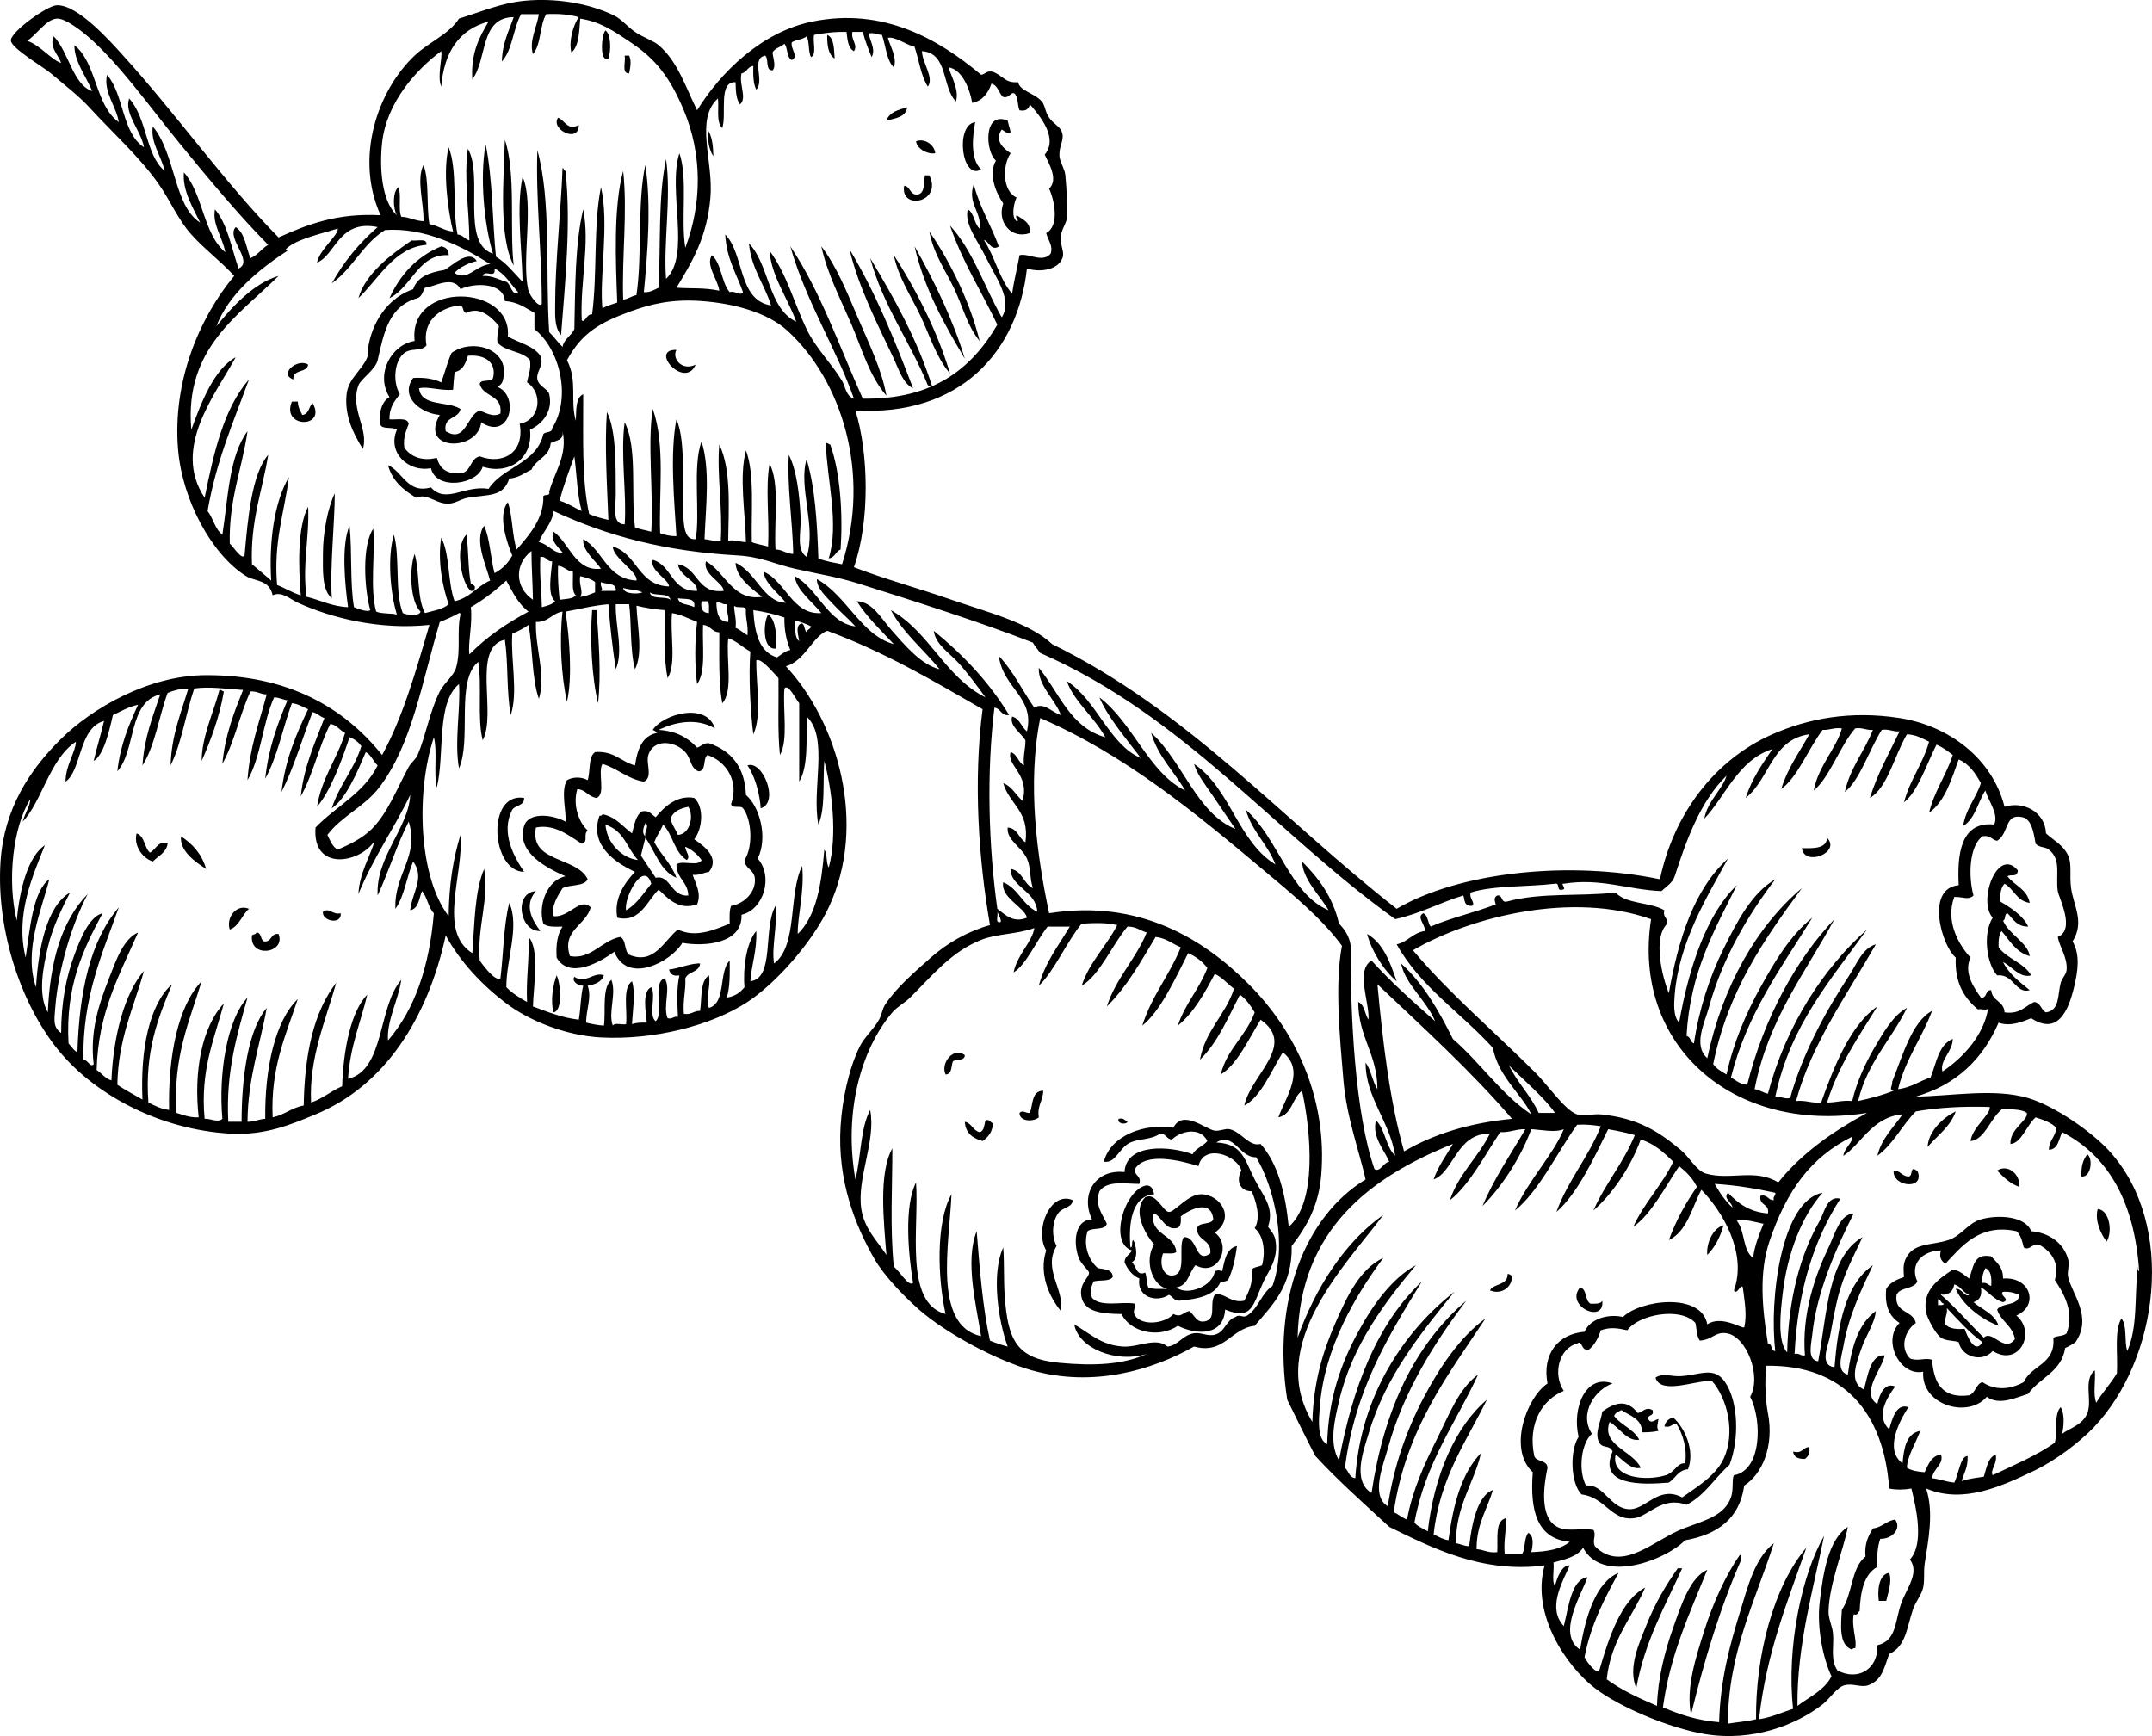 <?xml version="1.0" encoding="UTF-8"?><svg xmlns="http://www.w3.org/2000/svg" height="2814.8pt" version="1.1" viewBox="0 0 3488.66 2814.76" width="3488.7pt">
 <g fill-rule="evenodd" id="change1_1">
  <path d="m981.48 49.344c9.22 6.019 9.3 33.797 4.8 45.57-14.68 7.136-11.47-38.172-4.8-45.57" fill="inherit"/>
  <path d="m1341.1 56.551c11.5 5.304 10.7 22.855 12 38.363-10.3-6.543-12.4-21.121-12-38.363" fill="inherit"/>
  <path d="m1012.7 90.109h7.2c4.2 8.465 1.8 19.711 0 28.781-12.8 0.71-5.2-18.84-7.2-28.781" fill="inherit"/>
  <path d="m1470.6 174.02c-2.1 16.31-19.2 17.55-33.6 21.59 4.7-13.75 19.2-17.62 33.6-21.59" fill="inherit"/>
  <path d="m904.76 190.81c11.52 4.71 14.88 21.26 33.57 11.98-0.07 30.64-46.73 6.55-33.57-11.98" fill="inherit"/>
  <path d="m1633.6 195.61c1.3 6.71 3.6 12.46 4.8 19.17-8.3 1.9-10.1-2.66-14.4-4.8-12.4 18.02 2.8 30.91 14.4 38.38-14.1 20.74-13 61.86 9.6 71.92-4.2 8.3-9.3 31.23 0 38.36 6.2-0.59-3.3-4.13 0-9.6 9.9 6.89 22.8 10.82 21.6 28.77-30.3 10.73-53.8-17.74-43.2-47.94-10.5-14.99-25.1-46.26-11.9-69.55-17.3-14.48-20.7-81.26 19.1-64.71" fill="inherit"/>
  <path d="m1580.9 197.99c-4 21.6-8.7 59.55 9.6 76.72-31.3 18.84-42.8-71.96-9.6-76.72" fill="inherit"/>
  <path d="m1146.9 209.98c7.4 10.22 9.2 26.02 9.6 43.16-7.4-10.22-9.2-25.99-9.6-43.16" fill="inherit"/>
  <path d="m818.45 226.77c18.39 52.75 7.35 147.69 14.39 203.8-24.75-46.41-16.29-138.71-14.39-203.8" fill="inherit"/>
  <path d="m1516.2 248.36c-10.4 2.43-29.1-5.59-31.2-19.19 13.4-5.56 29.6 4.99 31.2 19.19" fill="inherit"/>
  <path d="m911.96 272.34c2.6 0.57 1.63 4.75 4.79 4.78 9.09 83.45-0.3 178.71-7.2 266.13-10.78-12.56-9.55-31.14-9.58-47.94-0.13-68.29 9.66-157.4 11.99-222.97" fill="inherit"/>
  <path d="m1499.4 284.32h7.2c22 44.29-47.9 57.27-40.8 16.77 10.5 1.45 8.8 15.22 21.6 14.39 12.3-2.02 10-18.72 12-31.16" fill="inherit"/>
  <path d="m1506.6 375.41c34.7 49.97 66.4 115.75 81.5 177.44-19.7-23.83-26.8-54.18-40.8-83.92-14.2-30.11-33.7-56.65-40.7-93.52" fill="inherit"/>
  <path d="m691.38 397.01c-52.15 4.09-77.28 55.15-110.29 86.3 11.16-39.19 51.58-69.87 86.31-93.51 8.92 1.48 25.31-4.52 23.98 7.21" fill="inherit"/>
  <path d="m727.34 413.77c-48.87-3.09-59.81 51.93-95.9 69.54 17.56-38.36 44.28-67.58 83.91-83.9 7.3 1.5 12.26 5.3 11.99 14.36" fill="inherit"/>
  <path d="m1331.5 399.41c25.4 33.27 42.3 76.29 60 117.47 17.6 41 38 82.62 45.5 124.68-28.2-32.62-39.8-76.53-57.5-117.49-17.1-39.55-38.4-80.41-48-124.66" fill="inherit"/>
  <path d="m1482.6 399.41c31.5 54.88 63.5 121.8 81.5 182.2-32.7-55.25-64.9-110.9-81.5-182.2" fill="inherit"/>
  <path d="m1377.1 404.19c41.3 68.15 73 145.99 103.1 225.38-16.5-7.66-23.2-30.93-31.2-47.96-25.4-53.99-56.4-113.37-71.9-177.42" fill="inherit"/>
  <path d="m1449 413.77c36.6 56.14 71.8 126.4 91.1 191.82-22.7-26.55-32.9-61.85-47.9-93.51-15.1-31.88-35.8-62-43.2-98.31" fill="inherit"/>
  <path d="m1511.4 627.17c-3.9 0.68-4.2-2.27-7.2-2.4-28.9-71.09-72.2-127.62-93.5-206.19 38.6 64.46 75.8 130.37 100.7 208.59" fill="inherit"/>
  <path d="m691.38 560.04c-9.36 11.32-26.14 2.23-38.36 14.39-14.23 14.13-16.1 46.01-4.8 64.73-8.38 10.8-17.27 21.09-16.78 40.76 11.89 0.89 29.18-3.62 31.17 7.19-3.9 11.29-9.3 21.07-7.2 38.36 9.65 14.84 28.87 22.84 52.75 16.79 4.79 17.59 16.36 28.38 43.15 23.97 12.63-4.96 11.96-23.21 26.38-26.37 37.17 14.18 73.42-5.94 64.74-52.75 33.84-6.14 38.17-50.29 11.99-67.13 1.74-11.84 6.86-20.31 4.79-35.97-11.97-15.2-40.66-13.67-52.75-28.77-1.17-10.76 1.22-17.96 2.4-26.37-11.05-14.07-30.72-32.97-52.74-21.58-7.56-0.44-3.08-12.91-12-11.98-34 4.13-59.84 27.26-52.74 64.73zm131.87-14.39c17.84 10.13 41.27 14.68 52.75 31.17 6.94 15.52-7.46 25.54-4.8 38.36 2.41 11.66 17.12 15.03 19.18 23.98 6.12 26.61-9.69 47.5-31.17 57.54 5.38 48.4-35.99 73.39-76.72 59.94-8.44 29.25-75.39 39.06-83.92 2.4-35.89 7.22-71.44-24.91-55.14-62.34-6.14-5.05-22.07-0.31-26.38-7.19-3.99-16.88 1.05-38.76 14.39-45.56-23.5-37.25 3.08-85.57 40.76-91.1-11.16-97.81 158.79-92.1 151.05-7.2" fill="inherit"/>
  <path d="m758.51 576.82c-3.72 12.27-8.06 23.91-21.57 26.37-1.12 10.33-2.29 24.27-2.4 28.78-19.89 1.9-41.4-5.99-55.15-2.4 3.11 30.45 47.08 20.05 67.13 33.56-3.18 16.8-28.47 11.49-23.97 35.98 32.74 20.24 34.15-26.68 55.14-33.57 8.69 3.29 22.32 11.73 33.56 4.79 3.83-30.99-28.26-26.08-33.56-47.95 1.76-8.63 18.9-1.88 21.58-9.59 6.05-24.64-12.39-38.53-40.76-35.97zm47.95 50.35c36.84 15.67 19.7 88.31-26.37 57.54-5.22 48.2-101.85 47.05-67.13-11.99-29.5-2.19-65.86-28.69-43.16-59.93 18.77-1.18 33.7 1.46 45.55 7.19 5.78-15.8 9.94-33.22 16.79-47.95 33-23.77 93.77-7.2 83.91 40.76-1.43 6.93-1.96 9.82-9.59 14.38" fill="inherit"/>
  <path d="m1096.6 567.23c-7.9 13.28 8.5 35.03 31.1 23.97-17.3 40.82-76.3-24.88-31.1-23.97" fill="inherit"/>
  <path d="m499.57 591.2c-1.87 14.12-25.37 6.6-23.97 23.98-24.51-8.35 6.85-35.1 23.97-23.98" fill="inherit"/>
  <path d="m473.2 651.15h9.58c0.2 9.39 4.23 14.95 7.19 21.57 11.18-0.81 10.37-13.61 16.8-19.18 23.71 41.25-51.55 41.17-33.57-2.39" fill="inherit"/>
  <path d="m1338.7 718.29c3.9-0.68 4.1 2.25 7.2 2.38 16.4 44.97 20.7 112.79 16.8 170.23-8.1 3.05-9.1 13.3-19.2 14.39 17.3-55.85-2.9-127.31-4.8-187" fill="inherit"/>
  <path d="m542.72 799.8c-0.01 47.75-8.08 118.93-4.79 170.22-16.6-13.73-14.34-47.09-14.39-71.92-0.06-35.97 8.44-76.1 19.18-98.3" fill="inherit"/>
  <path d="m768.1 958.04h-4.8c-16.28-13.16-26.02-73.53-7.18-91.11 3.77 25 2.39 55.14 7.18 79.12 5.69 3.61 8.86 3.64 4.8 11.99" fill="inherit"/>
  <path d="m959.92 989.2h7.17c3.2 46.9 7.91 103.2 2.41 151-10.09-42-13.27-103.1-9.58-151" fill="inherit"/>
  <path d="m1257.2 1051.6c-21.6 1.7-19.9-43.1-12-55.2 13.3 7.8 14.3 39.6 12 55.2" fill="inherit"/>
  <path d="m355.71 1118.7c3.88-0.7 4.13 2.2 7.2 2.4-7.27 42.3-20.97 78.1-35.97 112.7-0.14-38.5 19.17-78.4 28.77-115.1" fill="inherit"/>
  <path d="m1108.6 1217c-18.5-16.8-50-17.9-57.6 7.2-4.2 14.1 8 36.1-7.2 43.1-27.3-4.6-42.4-21.5-67.11-28.7-8.29 13.2 5.99 49.1-9.6 55.1-13.37-1.8-17.18-13.2-31.16-14.4-8.05 26.7 2.9 54.5 16.79 67.2-8.09 7.2 2.1 17.9-9.6 21.5-19.96-12.4-43.58-32.6-74.32-26.3-11.08 57.8 66.5 46.6 83.92 83.9-6.29 12.1-28.77 8-40.76 14.4-7.23 11.5-19.21 29.8-14.39 45.5 25.19 2.4 42.91-31.5 59.94-14.4-7.15 29-47.49 37.1-33.56 79.1 34.49 6.1 51.04-25.3 81.55-31.1 9.9 4.4 6.2 22.6 14.4 28.8 40.7 17.5 57.3-24.1 79.1-40.8 28.6 14 59.4 0.4 83.9-9.6-0.1-10.4-0.8-21.6 2.4-28.8 21.9-3.6 41.1-23.6 38.3-45.5-1.6-13.4-16.4-15.1-16.7-28.8 14-20.8 12.1-65.3-2.4-83.9-3.5-5.3-19 1.4-19.2-7.2 13.4-37.5-9.1-69.6-38.4-79.1-8 5.6-1.3 25.8-14.4 26.4-14.3-5.2-11.4-22.2-23.9-33.6zm50.3-36c-28.4-17-63.4-11.2-91.1 2.4 28.7 1.7 47.8 13 62.3 28.8 6.8-2.1 9.9-7.8 19.2-7.2 35.7 12.2 58.1 37.8 60 83.9 21.8 18.4 36.1 68 19.1 103.1 25.6 29.3 9.7 83-26.3 91.1 1.7 47.1-59.6 52-95.9 45.6-18.3 30.8-89 68.2-110.33 14.4-22.68 16.6-72.87 45.5-93.5 9.5-1.41-21.3 1.49-38.4 9.59-50.3-12.2 0.2-25.03 1-31.17-4.8-9.06-29.4 5.98-70.9 35.96-76.7-28.96-12.9-80.45-38.1-67.13-81.5 7.11-23.3 46.13-18.8 67.13-7.2 1.82-14.7-8.16-49.8 2.4-67.2 9.77-5.6 23.47-5.6 33.57 0 4.64-14.5 0.59-37.7 11.99-45.5 31.12-2.4 41.79 15.7 64.69 21.6 3.9-25.8 11.3-47.9 36-52.8-1.8-2.2-4.4-3.6-7.2-4.8 17.1-26 87.4-45.5 100.7-2.4" fill="inherit"/>
  <path d="m1233.2 1310.5c-1.3-21.4-8.9-52.1-21.5-69.5 25.1-9.1 52.2 60.7 21.5 69.5" fill="inherit"/>
  <path d="m849.62 1293.7c0.64 13.4-14.37 11.2-19.17 19.2-19.5 37.2 3.23 76.9 19.17 100.7-53.85-0.8-61.51-129.7 0-119.9" fill="inherit"/>
  <path d="m1015 1475.9c17.8-10.2 28.1-27.8 40.8-43.1-11.7-39.4-45.1 22.5-40.8 43.1zm45.6-110.3c11 20.2 27.6 34.7 36 57.6-27-11.5-34-42.8-50.4-64.8-2.3 9.7-4.9 19.1-7.2 28.8l24 36c24-5.6 24.3 31 52.8 28.7-0.6-22.6-19.1-27.2-19.2-50.3 8.5-7.5 36 4.1 40.7-7.2-6.7-9.3-15.4-16.6-26.3-21.6-0.5 7.1 9.4 15.9 2.3 21.6-19.9-12-22.5-41.3-38.3-57.5-4.2 10.2-10.5 18.3-14.4 28.7zm-26.4 28.8c-18.5-20.1-21.7-46.8-52.72-57.5 2.81 32.3 28.32 54.7 52.72 57.5zm12-38.4c-2.3-8 7.4-16.3 0-21.5-3 7.5-6.4 16 0 21.5zm40.8-28.7c2.3 10.4 8.3 17.2 12 26.4 19.2-1 26.7-30.4 16.8-45.6-13.3 2.7-24.5 7.5-28.8 19.2zm38.4 33.5c15.5 10.4 42.3 30.1 23.9 52.8-9.1 1.3-15 5.8-26.4 4.8 4.4 13.5 14.8 30 7.2 47.9-30.3 10.5-48-10.5-62.3-23.9-18.7 17.5-29.7 54.5-67.1 45.5-6.04-31.3 12.5-57.4 28.7-74.3-31.82-14.9-74.58-43.1-57.5-91.1 2.78 0.4 4.26-0.6 4.79-2.4 22.04 4.3 32.61 20.1 47.91 31.1 3.9-13.7 5.6-29.6 16.8-35.9 12.2-1.8 14.9 5.9 21.6 9.6 13.8-16.7 34.5-36.3 62.4-31.2 16.8 15.1 13.1 50.8 0 67.1" fill="inherit"/>
  <path d="m221.45 1351.2c13.28 4.4 12.28 22.9 21.58 31.2 9.67-4.8 14.66-21.4 28.77-14.4-2.57 15-15.5 19.7-23.98 28.8-17.17-5.5-31.44-25.7-26.37-45.6" fill="inherit"/>
  <path d="m293.38 1356c18.9 12.3 33.78 28.6 40.75 52.8-18.16-11.6-42.83-28.9-40.75-52.8" fill="inherit"/>
  <path d="m2961.9 1358.4c23.3 24-37.1 47.3-40.8 16.8 13.3-0.3 40 2.8 40.8-16.8" fill="inherit"/>
  <path d="m3247.2 1559.8c9.8 19.8 27 32.2 43.2 45.6-22.7 6.7-26-26.8-52.8-24-17.3-19-23.5-67.9-7.2-93.5-24.7-26.9 7.9-115.9 40.8-76.7-1.1 12.5-11 5.4-16.8 9.6 11.4 15 32 20.8 36 43.1-21-2.9-25.4-22.5-40.8-31.1-6 6-7.2 16.7-7.2 28.7 12.6 7.4 36.9 21.8 45.6 40.8-18.6 0.2-24.5-12.3-33.6-21.6-5.6 0.8-2.3 10.5-7.2 12 9.6 22.6 40.6 35.9 43.2 57.5-22.5-6.3-32.3-25.2-45.6-40.7-4.5 5.8-5.1 15.6-4.8 26.4 13.9 18.9 40.8 24.7 52.8 45.5-18.4 5.2-31.4-14.7-45.6-21.6" fill="inherit"/>
  <path d="m868.8 1444.8c-19.39 22.2-7.1 45.8 7.2 64.7-33.71 1.5-43.81-62.2-7.2-64.7" fill="inherit"/>
  <path d="m403.66 1473.5c-11.66 9.9-15.36 27.8-31.17 33.6-6.47-18.7 10.34-42.2 31.17-33.6" fill="inherit"/>
  <path d="m552.32 1480.7c2.07 19.5-30.94 12.7-28.78-2.4 9.97-7.6 15.79 5.5 28.78 2.4" fill="inherit"/>
  <path d="m415.66 1511.9c8.7 0.1 6.23 11.3 11.98 14.4 13.72 1.7 10.25-13.7 23.97-12 12.21 31.7-47.43 40-43.15 2.4 1.93-2.1 6.57-1.5 7.2-4.8" fill="inherit"/>
  <path d="m2216.3 1514.3c26.4 15.1 37.2 45.9 47.9 76.7-21.8-18.2-41.5-51.1-47.9-76.7" fill="inherit"/>
  <path d="m902.37 1581.4c6.94 14.4 9.83 57.1-4.8 60-5.75-18.2-0.98-45.4 4.8-60" fill="inherit"/>
  <path d="m1564.1 1710.9c-0.2 9.4-13 6.2-19.2 9.6-3.4 7.8-1 21.4-12 21.6-8.9-19.4 14.1-45.7 31.2-31.2" fill="inherit"/>
  <path d="m1691.2 1768.4c-0.2 16.6-10.1 23.5-7.2 43.2-8.1 7.4-31.5 7.4-31.2-7.2 5.3-5.6 9.4 0.8 16.8 0 5.2-14 2.6-35.7 21.6-36" fill="inherit"/>
  <path d="m1813.4 1814c8.3-1.9 10.2 2.6 14.4 4.8-2.2 5.1-17.4 3.3-14.4-4.8" fill="inherit"/>
  <path d="m1597.7 1816.4c7.6-2.1 7.4 3.8 12 4.8-0.7 14.5-7.9 22.5-16.8 28.8-15.7-4.4-27.6-12.4-28.8-31.2 11.4 2.2 12.9 14.3 24 16.8 7.8-1.8 7.2-12 9.6-19.2" fill="inherit"/>
  <path d="m3383.9 1871.5c9.7 7.7 5.7 38-9.6 36-0.9-16.1 2.7-27.7 9.6-36" fill="inherit"/>
  <path d="m3273.6 1924.3c-15.5-5.3-25.7-15.9-36-26.4 16.2-11 37.6 4.7 36 26.4" fill="inherit"/>
  <path d="m3101 1895.5c3.8-0.7 4.1 2.3 7.2 2.4 13.8 32.2-40.7 26.9-38.4 0 11.4-0.2 13.1 9.2 24 9.6 6.1-0.3 3.8-8.9 7.2-12" fill="inherit"/>
  <path d="m1914.2 1972.2c0.7 10.4 0.1 19.4-9.6 19.2-18.5 2.1-27.1-30-36-21.6-1.3 34.1 34.9 30.7 38.4 60-4 4-14.1 1.9-21.6 2.4-7 19.9 1.8 36.4 14.4 35.9 25.8-1 9.1-45.3 19.1-62.3 23.4-1.2 18.1 44.4 43.2 26.4 2.4-23.2-22-19.6-21.6-40.8 2.8-10.8 22.5-4.7 26.4-14.4-3.2-33.3-37.9-16.5-52.7-4.8zm-81.6 50.4c5-0.6 0.7-10.6 4.8-12 4.9 10.3 8 30-2.4 36 7.6 6.9 7.2 23 21.6 16.7 2.6 7 2.2 17.1 4.8 24 7.7 3.5 20.1 2.3 31.2 2.4-25.6-5.3-37.7-46.9-21.6-71.9-13.8-15.9-36.5-54.4-14.4-76.7 17.3-8.7 28.8 23.5 38.4 23.9 9.3 0.4 31-29.3 52.7-28.7 30.7 0.7 55.8 38 21.6 62.3 28.5 20.3 5.6 73.1-31.2 52.7-10.8 11.6-11.7 33.1-31.1 36 17.7 14.7 59.9-2.3 62.3-26.4 7.4-1.6 4.6-1.6 12 0 4.1-17.5 6.4-36.7 24-40.7-2.7 20.5-6.9 39.5-14.4 55.1-2.8 2-6.5 3.2-12 2.4-9.4 23.4-37.2 28.4-67.1 31.2-8.8 0-10.8-6.8-16.8-9.6-19 13-52.6 4.8-48-26.4-11.6-5.1-18.9-14.6-24-26.3 0.3-10.2 8.7-12.2 12-19.2-38.9-12.1-11.1-100.5 24-105.5 8.3 0.5 10.5 7.1 12 14.4-37.6 2.6-41.6 50.7-38.4 86.3" fill="inherit"/>
  <path d="m1739.1 1945.9c-0.8 12.5-16.6 10.9-23.9 21.5-9.2 13.2-11 35.7-2.4 52.8-22.7 37.5 13.2 70.8 7.1 105.5-18.4-22.1-36.4-60.1-23.9-98.3-19.8-33.3 6.9-97.3 43.1-81.5" fill="inherit"/>
  <path d="m3400.7 1960.2c19.2 1.6 24.4 37.4 14.4 52.8-9.3-11.9-19.7-34.2-14.4-52.8" fill="inherit"/>
  <path d="m3153.7 2048.9c-7.7-4.9-10.1-11.5-7.2-21.5-29.7 0.4-51.3 21.6-38.3 50.3-5.4 13-28.1 8.7-33.6 21.6-4.4 30 26.5 24.6 31.2 45.6-16.1 10.9-27.5 38.7-9.6 57.5 12.3 5.4 25.6-1.8 35.9 2.4 2.9 36.3 15.2 63.2 60 57.5 10.6-3.7 10.8-17.9 21.6-21.5 20.4 14.2 45.5 12.1 67.1 0 12.2-27.8 51.8-28.2 47.9-72 6.2-3.4 17-2.2 21.6-7.2 12.9-34.7-4.8-64.6-19.2-86.3 9.1-28.9-8-48.4-26.3-57.5-11.9-1-14.3 10.2-24 4.8-2.6-10.2-4.9-20.7-12-26.4-59.6-12.9-88.6 24.6-115.1 52.7zm67.1 215.8c-30.2 35.7-106.8 13.8-103.1-40.7-37.4 7.9-67-50-38.3-79.1-15.7-9.9-24.5-26.7-21.6-55.2 5.9-10.1 16.8-15.2 28.8-19.2-0.7-10.1-1.8-19.2 2.4-28.7 12.1-27.6 41.2-22 69.5-31.2 21-6.8 31.9-27.7 52.8-33.6 29.8-8.3 72.6-4.7 81.5 19.2 28.9 2.5 52.5 18.8 59.9 45.6 2.7 9.5-2 19.8 0 28.7 6 27.1 40.1 64.7 12 105.5-5.1 3.7-10.7 6.9-16.8 9.6-5.9 38.8-41.4 48.1-59.9 74.3-20 6-46.8 19.6-67.2 4.8" fill="inherit"/>
  <path d="m2794.1 1986.6c-5.5 19.3-13.9 35.7-26.4 48-1.8-17.1 8-43.1 26.4-48" fill="inherit"/>
  <path d="m3153.7 2147.2c6 6.9 17.3 8.4 31.2 7.2 3.7 10.5 16.4 42.9 28.8 21.6-21.8-15.8-39.3-35.9-57.6-55.1 1.4 10.9-4.3 14.9-2.4 26.3zm-12-31.1c3.6-0.4 8.9 0.8 9.6-2.4-4.9-0.7-4.7-6.5-9.6-7.2v9.6zm74.3 52.7c13.6-13.8 33.1 25.8 50.4 2.4-3.5-22-22.6-28.5-28.8-47.9 8-12 34.9-5.1 36-24-7.5-2.9-15.2-5.6-26.4-4.8-7.3 5.5 13.4 12.2 0 16.8-15.5-4.4-23-16.9-35.9-24 2.5 14.6-3 21-12 24 14.1 12.2 34.2 18.5 40.7 38.3-30.3-11.3-59.6-36.1-69.5-59.9 10-1.1 15.5 14.7 21.6 9.6-10-3.7-13.3-13.9-24-16.8-1.8 10.2-7.4 16.6-19.2 16.8 0-1.3-1.9-2.7-2.4 0 24.8 21.6 46 46.7 69.5 69.5zm-2.3-88.7c7.5-1.1 9.3 3.4 14.3 4.8 0.9-13.7-0.2-25.3-9.5-28.8-3.1 6.5-5.9 13.4-4.8 24zm14.3-43.1c8.6 9.8 19.5 17.2 19.2 35.9 44.9-3.4 58.7 43.9 21.6 60 32.9 27.4 4.5 84.2-38.4 57.5-16.5 19-50.1 10.3-55.1-14.4-9.2-3.1-20.7-1.6-28.8-7.2-8.8-6-22.2-31.8-24-40.7-7-36.2 20.9-55 43.2-69.6 12.1 1.5 18.3 8.9 26.4 14.4 7.3-16.6 6.1-41.8 35.9-35.9" fill="inherit"/>
  <path d="m2444 2065.7c3.9-0.6 4.1 2.3 7.2 2.4 0.8 19.2-17.7 31.8-35.9 24 6.6-11.7 29-7.7 28.7-26.4" fill="inherit"/>
  <path d="m2561.5 2087.3c11.6 2.8 7.5 21.3 16.8 26.4 8.1 0.1 16.7 0.7 19.2-4.8 4.3 38.4-61.5 8.9-36-21.6" fill="inherit"/>
  <path d="m2563.9 2423c-17.8-17.7-19.5-70.6-4.8-93.5-11.1-46.5 11.6-102.6 55.1-86.4-26.5 8.7-55.8 47.4-33.5 81.6-17.5 15.1-22.6 59.3-9.6 83.9 29.1-3.5 39.7 39.1 71.9 38.3 26-0.6 46.4-38.9 84-19.1 20.4-14.8 53.8-34 67.1-62.4 19.7-42 6.7-97.3-19.2-127-29.3 0.5-83 23-91.1-4.8 12-8.2 25.4-1.5 40.7-2.4 32.1-1.9 54.2-16.5 72 9.6 22 32.2 23.1 93.5 7.2 134.2-23.8 21.1-39.9 49.6-69.6 64.8-39.7-14.6-61.1 18.1-83.9 21.5-38.2 5.8-47.2-33.7-86.3-38.3" fill="inherit"/>
  <path d="m2655 2291.1c8.8-2.1 13.5-10.9 24-4.8 3.4 10.6-8.1 6.3-7.2 14.4 5 8.5 9.8 1.6 16.8 0-0.9 8.6-3.7 11.5 0 19.2-5.9 1.3-13.6 2.5-26.4 2.4-0.6-22.6-19.8-26.5-33.6-36-4.7 2.4-10.2 4.1-11.9 9.6 11.4 14.9 31.7 21 40.7 38.4-19.6 3.3-32.4-20.1-48-28.8-14.3 37.8 38.5 47.1 50.4 74.3-15.6 4-29.4-13.4-40.7-21.6-8.4 39 50.3 43.4 81.5 33.6 14.5-4.6 18.7-20.8 31.1-19.2 4-23.1-3.8-48.7-14.4-64.7-7.2 0.7-8.5 7.4-19.1 4.8 1.8-7.8 6.6-12.6 14.3-14.4 18.3 16.1 35.8 53.3 24 83.9-16.2 1.3-20.4 14.8-31.1 21.6-44.2 3.8-115.6 5.4-91.2-50.4-4.9-11.6-15.9-4.3-21.5-14.3-8.6-15.3 2.5-33.3 4.8-50.4 21.5-15.9 40.9-19.7 57.5 2.4" fill="inherit"/>
  <path d="m2933.1 2346.2c1.5 10.4-2.1 15.5-7.1 19.2-10.7 0.3-18-2.8-19.2-12 15.5 4.4 15.2-7.1 26.3-7.2" fill="inherit"/>
  <path d="m3072.2 2463.7c11.1 14.6-5 31.9-24 31.2-4.5 12.3-5.6 27.9-4.8 45.6-21.6 11.9-27.4 39.7-28.7 71.9-3.8 1-2.1 7.5-9.6 4.8-3.9 21.8 5.8 41.6 2.4 55.1-2.8-0.4-4.3 0.6-4.8 2.4-22.2-7.1-18.3-40.2-16.8-64.7 17.2-24.4 14.9-68.2 38.3-86.3-2-21.2 4.8-33.6 12-45.6 15.1-1.7 21.3-12.2 36-14.4" fill="inherit"/>
  <path d="m2820.4 2521.3c2.1-0.5 2.3 0.9 2.5 2.4v4.8c-34 77.1-59.8 162.4-81.6 251.7-8.5-43.9 8-93.2 21.6-136.6 13.9-44.3 36.1-92.4 57.5-122.3" fill="inherit"/>
  <path d="m2727 2542.8c-27.9 61.7-60.7 118.4-74.4 194.3-13.9-33.1 4.4-72.2 16.8-103.1 14-35.2 31.2-63.8 50.4-91.2h7.2" fill="inherit"/>
  <path d="m3062.6 2550.1c5 14-1.7 32.1-4.8 45.5h-12c-2.3-14.8-0.8-43.1 16.8-45.5" fill="inherit"/>
  <path d="m2863.6 2214.4c-3.3 25-1.5 56.8 2.4 76.7 10.4 53.8-9.4 99.1-38.4 117.5-7.5 54-43.6 79.5-95.9 88.7-31.5 32.1-133.6 71.6-165.4 12-9.2 14.7-29.1 18.9-47.9 24 1.5 12-3.2 30.3 2.4 38.3 3.4-14.5 12.1-35.2 23.9-33.5-12.7 28.6-36.5 69.7-9.6 98.3 7.8-30 12-75.8 38.4-79.2-10.3 29.6-50.1 92-12 117.5 8.5-52.3 25.1-109.1 62.4-124.6-22.5 41.5-44.8 83.1-55.2 136.6 3.9 8.7 20.1 28.7 24 21.6 15.3-52.7 34.9-113.6 74.3-134.3-21.3 49-55.6 85.1-62.3 148.7 23.9 17.6 52.4 30.6 81.5 43.1 1.3-45 13-89.3 26.3-127 13-36.8 27.3-81.1 55.2-93.6-28.2 70.2-60.1 136.5-71.9 223 27 11.4 55.5 21.3 91.1 24 2.1-69.2 16.9-123.1 33.5-177.4 13-42.1 24-88.2 55.2-112.7-29.2 91.5-74.9 179.3-74.3 292.5 15.1-2.5 31.5-3.7 45.5-7.2-1.1-102 27.9-214.9 81.5-278.1-30.6 87.7-65 171.5-76.7 278.1 20.9-3.1 36.9-11.1 55.2-16.8-11-100.7 14.5-218.6 50.3-280.5-17.6 87.1-44.2 178-43.2 275.7 19.6-14.8 43.6-25.2 55.2-47.9-13.6-28.7-24-78.1-19.2-119.9 5.5-48.2 14.3-102.4 45.6-122.3-6.4 35.6-30.3 92.4-31.2 136.7-0.3 12.7 6.1 23.5 7.2 36 1.9 20.7-4.7 42.7 7.2 59.9 33.3 17.9 66.6-2.4 64.7-40.8 31.1-7.3 28.4-38.2 38.4-67.1 8.5-24.8 30.7-49.9 14.4-71.9 23.1-25 10.7-82.1 2.4-115.1-11.4 1.9-23.6 2.5-36 0-8.5-122.7-74-200.9-199-199zm-225.4-57.6c-16.1-3.4-27.1-5.5-43.1 0-4.1 12.7-9.9 23.7-19.2 31.2-13.2 3.9-10.2-16.8-19.2-9.6-29 7.3-40.1 49.2-21.6 76.7-35.3 14.4-58.7 53-47.9 105.5 3.4 10.2 21.1 6.1 21.5 19.2-6.8 31.5-11.5 76.9 12.1 93.5 17 12.1 38.8 3.4 62.3 7.2 5.4 8.6-2.4 16.4 2.4 26.4 44.5 44.6 96.5-11 143.8-28.8 37.1-13.9 66.2-21.1 76.8-50.3 4.7-13.1 1.1-29.7 4.8-36 45.4-7.5 45.9-89.9 26.3-127.1 19-33.3-5.8-98.2-38.3-103.1-18.6-2.7-22.4 10.4-43.2 12-5.3-6.7-5-18.9-7.2-28.7-25.2-27.2-93.6-12.6-110.3 11.9zm203.8-117.4c2.7-21.3 10-38 16.8-55.2-12-2.4-32.7-8.8-43.2-4.8 13.4 15.5 9.2 48.4 26.4 60zm-33.5-81.6c-0.4-8.5-15.8-14.5-7.2-23.9 15.9 16.8 34.3 31.1 64.7 33.5 3-16.6-15-12.1-12-28.7 12-2.4 11.8 7.4 21.6 7.2-2-6.8 3.4-6.3 2.4-12-30.9-6.7-62.8-12.3-98.3-14.4 8.1 14.2 17.1 27.7 28.8 38.3zm-865.6-67.1c-27.7-8.8-85.9-23.7-103.1 4.8-1.2 11.6 11 9.8 7.2 24-20.3 0.3-51.7-6.6-64.7 12-7.9 23.2 5.2 37.2 12 52.7-3.2 11.3-23.2 5.6-31.2 12-7.9 24.8 3.3 48.8 16.8 59.9 10.7 2.1 23.9 1.7 24 14.4-5.1 7.7-21.3 4.3-31.2 7.2-3.6 9-6.1 15.5-2.4 26.4 13.3 16 50 5.5 69.5 9.6 0.6 10-3.9 11.3 0 19.2 12.7 18.2 50.1 12.4 62.4-2.4 13.7 6.5 14.9-3.2 26.3-4.8 9.3 8.7 11.7 18.7 24 16.8 21.1-3.4 7.1-28.5 16.8-43.2 15.1-5 25.1 14.4 47.9 9.6 6.7-14.1 14.5-27.2 12-50.4 3.4-4.6 11.7-4.3 16.8-7.2 6.1-24.5 1.7-48.4-12-59.9 10.6-17.6 1.7-44.8-4.8-59.9-19.7 0.1-25.8-18.2-16.7-33.6-7.2-25.1-61.1-44.5-69.6-7.2zm539.5-59.9c-17.8 48.5-49.9 95.6-79.1 124.6 19.1-45.5 45.7-83.7 69.5-124.6-15.5-0.4-24.7 5.6-40.8 4.8-24.9 37.4-50.7 86.7-81.5 110.3 14.3-43.3 45.9-69.3 64.8-107.9-54.2-0.6-58.1 61.8-91.2 74.3 7.5-22.1 20.5-38.7 31.2-57.6-133.5 53.5-247.9 138.9-251.7 314.1 29.1-81.9 78.2-156.7 139-199-58.6 78.7-191.4 209.8-115.1 335.7 1.8-65.9 17.5-115.6 38.4-163 18.1-41.1 38.5-85 76.7-103.1-45.4 61.4-95.8 145.6-103.1 242.1-1.4 19.3-5 51.9 12 60 1.9-75.1 23-131.8 50.4-182.3 24.2-44.7 55.3-87.1 93.5-107.9-49.9 59.7-103.8 130.1-124.7 220.6-6.5 28.4-17 67.7 0 95.9 22.3-119.1 61.6-221.3 134.3-290.1-54.1 88.2-108.7 175.9-124.7 302.1 6.1 5.1 6.7 15.7 16.8 16.8 8.4-134.7 80.3-239.3 160.6-302.1-52.8 65.2-111.3 135.7-139.1 230.2-7.5 25.5-27.5 76.1 4.8 95.9 20.1-135 69.9-240.3 153.5-311.7-50.1 66.5-101.2 145.4-127.1 239.7-7 25.7-28.5 76.4 0 93.6 9.4-64.7 30.9-124.2 57.6-175.1 26.4-50.5 59.6-99.5 100.7-129.4-61.4 92.9-129.1 179.4-148.7 314 7.7 3.5 13.4 9 21.6 12 8.4-46.6 27.9-89.6 47.9-129.4 19.5-38.8 35.8-83.2 67.2-105.5-36 78.3-85.6 143-103.1 239.7 5 7 14.4 9.6 21.6 14.4 10.2-91.3 45.1-170.6 95.8-213.4-33.5 68-76.4 126.6-86.3 218.2 7.6 3.7 14.4 8 24 9.6 7.6-57.1 20.8-108.6 52.8-141.4-11.9 50.4-40.5 84.2-40.8 146.2 7.7 1.1 13 4.6 21.6 4.8 4.3-37.3 13.7-82.2 38.4-91.1-9.2 31.6-26.6 55-26.4 95.9 11.9 0.8 19 6.6 33.5 4.8 1.4-21.9-4.3-50.7 14.4-55.2 0.4 20.4-4.2 35.8-2.4 57.6h28.8c5-9.4 2.7-26.1 9.6-33.6 9.4 4.6 7.4 20.8 4.8 31.2 25.5-0.9 48.2-4.6 62.3-16.8-52.9-4.6-64.8-50.2-59.9-112.7-41.1-38.1-9.5-121.9 23.9-143.9-9.1-47.6 17-80.4 60-83.9 8.4-19.6 36-29.8 62.3-23.9 27.9-27.7 127-40.6 136.7 11.9 23.1-15.4 56.1 7.3 59.9 4.9 4.9-20.9 0.2-44.3-2.3-64.8-3.1-7.5-9.7 14-14.4 4.8 21.9-60-18.6-128.4-52.8-163-15.6 29.1-22.6 66.8-52.7 81.5 11.7-32.2 27.5-60.4 45.5-86.3-6.8-13.9-17.2-24.3-28.8-33.6-22.5 33.4-45.8 78.8-74.3 98.3 17.6-39.1 46.4-67.1 64.7-105.5-14.9-14.6-30-29-52.7-36-16.5 45.9-47.5 90-76.7 115.1 19.3-43.8 48.9-77.3 67.1-122.2-13.6-4-28.3-6.9-43.1-9.6-23.5 47.7-50.1 104.9-84 134.2 18.8-51.6 52-88.7 72-139-11.9-1.8-23.9-3.3-38.4-2.4-32.8 45.5-61.8 107.6-100.7 139 20.6-48.1 61.3-88.9 79.1-131.8-14.1 6-37.6 0.8-52.7 0zm386 182.2c-16.9 50.3-11.9 107.2-2.4 165.4 8.2-0.1 3.7 12.3 12 12-10.2-82.7 9.4-244.3 76.7-256.5-32.6 35.8-57.2 97.5-64.7 163-3.4 29.1-9.2 77.8 7.2 95.9 2.1-87.2 20.8-157.3 52.7-213.4 7.7-13.5 11.9-41.4 33.6-35.9-42.6 66.1-69.1 148.2-74.3 251.7 8.3-1.9 9.2 3.6 16.8 2.4-5.3-67.1 16.5-129.8 38.3-175 10.5-21.9 17.9-53.7 40.8-55.2-27.1 53.8-60.2 126.5-67.2 196.6-1.6 15.8-8.7 40.5 9.6 43.2 14.4-75.3 15.2-168.6 71.9-201.4-13.1 28.6-30.9 59.8-40.7 100.7-4.1 17-8.4 39.8-12 59.9-2.7 14.9-18.3 46.9 7.2 50.4 5.8-70.2 17.6-134.3 62.3-165.5-17.9 37.6-39.5 82.6-47.9 131.9-2.4 14.2-12.3 40.2 7.2 45.6 5.9-43.6 16.6-82.5 45.5-103.1-1.8 20.1-16.4 39.6-24 62.3-6.4 19.5-21.2 53.4 4.8 64.8 5.9-22.3 10.9-57.7 33.6-55.2-5.1 23.2-39.5 60.7-12 79.1 3.2-14.8 11.3-36.1 28.8-28.7-13.3 18.5-32 47.7-9.6 69.5 4.6-16.2 11.4-43 31.2-36-13.7 21.1-39.9 68.6-9.6 91.1 2.3-24.8 5.9-48.4 28.8-52.7-6.9 18.9-21.6 42.1-21.6 59.9 7.4 4.6 17.6 6.4 28.7 7.2 5.9-12.5 10.5-26.3 26.4-28.8 5.6 15.3-12.7 22.9-14.4 38.4 12.8 1.6 22.9 5.9 36 7.2 7-13 9.8-42.9 21.6-43.2 1 17.8-5.9 27.7-9.6 40.8 10.3-4.1 23.6-5.1 35.9-7.2 4.5-13.9 6.4-30.4 19.2-36 3.6 14.9-9.7 25.3-4.8 33.6 34.6-16.6 70.8-31.5 100.7-52.7 4.6-17.9-1.8-46.6 9.6-57.6 6.4 11.1 5.2 29.1 2.4 43.2 10-8.3 33.1-13.8 40.8-33.6 8.3-21.7-7.2-53.4 12-69.5 1.6 16.8-3.2 39.9 2.4 52.7 10.1-17.1 23.6-30.7 33.5-47.9 1.7-30.4-4.6-68.6 7.2-88.7 9.8 11 4.3 37.3 9.6 52.7 16.9-38.6 11.6-85.5 16.8-136.6 0.4 2.8-0.4 6.8 2.4 7.1-7.4-109.2-47.7-185.6-124.7-225.3-5.8 10.9-5.9 27.6-21.6 28.7 0.2-15.8 11-21 12-35.9-8.3-8.5-20.9-12.6-33.5-16.8-14.3 12.2-23.2 42.3-40.8 43.1-1.7-24.2 30.5-39.5 26.4-50.3-8.5-6.7-25.4-5-38.4-7.2-20 13.7-29 50.8-52.7 52.8 3.1-22.7 33.1-43.4 31.1-55.2-43.7-1.4-83.8 0.9-119.8 7.2-22.5 22.3-36.4 53.2-62.4 71.9 7.2-28.8 26.2-45.7 40.8-67.1-49 3.7-68.3 50-95.9 67.1 1.3-12.3 16.7-23.1 14.4-31.1-66.6 33.2-106.3 86.7-134.3 170.2zm-374-208.6h26.4c-16.6-24.2-49.8-52.5-74.4-76.7 13.7 27.9 34.9 48.2 48 76.7zm-218.2 62.3c48-27.9 105.7-46.1 175-52.7-67.2-78.3-143.6-147.3-218.2-218.2 8.9 95.9 20 189.4 43.2 270.9zm-242.2 45.6c14.1 27.8 32.4 45.3 21.6 76.7 3.8 5.3 10.1 11.4 12 21.6 5.7 30.2-11.9 51.2-19.2 67.1-17.7 38.6-18 63.5-62.3 45.6-2.6 42.3-44.9 41.8-76.7 26.3-31.6 21.2-77.7 9.7-91.2-19.1-29.1-0.4-58.8-2.3-64.7-26.4-5.5-22.7 12.5-32.7 12-40.8-0.2-3.2-13.3-14.2-16.8-23.9-9.7-27.2-5.4-61.6 21.6-62.4-19.2-40 4.8-81.8 52.7-76.7 2.3-47.2 74.3-42.6 110.3-28.8 5.2-10 17.3-13.1 24-21.5-11.3-23.2-42.5-16.8-57.5-2.5-9.1-0.4-9.1-10-19.2-9.5-14.9 10.4-32.8 7.6-48 14.3-18.6 8.4-23.7 34.5-43.1 31.2 10.9-43 66.7-62.7 112.7-55.1 15.3-30.5 52.4 2.7 67.1 4.8 8.1 1.1 16.9-4 24-2.4 19.2 4.3 31.9 29 50.3 23.9 28.1 31.9 40.2 79.7 45.6 134.3 46.3-39.6 36.1-153.3 21.6-220.6-15.9 11.3-15.8 38.6-38.4 43.2 12-33.3 44.4-76 7.2-105.5-18.4 29.6-35.8 72.9-62.4 86.3 10.1-49.3 85.4-98 26.4-139.1-18.9 30.7-38.5 73.4-64.7 88.8 10.3-41.7 41.3-62.6 55.1-100.7-6.6-11-13.8-21.4-23.9-28.8-19.3 37.5-35.9 77.6-64.8 105.5 8.8-48 41.4-72.2 55.2-115.1-10.7-7.7-18.6-18.2-31.2-24-16.6 31.3-33.5 62.4-59.9 83.9 11.6-35.4 34.9-59.3 47.9-93.5-7.9-10.4-18.3-18.5-31.2-24-21 41.4-44.2 93.2-74.3 117.5 15-48.1 44.3-81.9 62.4-127-13.7-5.6-23.5-14.9-40.8-16.8-24 40-46.7 81.1-79.1 112.7 15.1-46.4 46.8-76.3 64.7-119.9-10.6-3-17.3-9.8-31.2-9.6-25.2 29.9-44.6 78.4-74.3 95.9 12.9-39 40.1-63.8 57.6-98.3-19.9-4.5-36.5-3.4-57.6-2.4-24.8 30.3-45 78.1-69.5 100.7 10.4-38.3 32.2-65.3 50.3-95.9h-35.9c-18.6 23-34.4 61.5-55.2 74.3 5.4-28.2 30.3-49.6 33.6-71.9-29.8 10.5-59.9 8.7-86.3 19.2-48.4 19.1-79.3 58-115.1 93.5-9 8.9-21 14.8-28.8 24-51.6 61-78.9 162.4-59.9 270.9 9.3-36.3 7.9-83.3 24-112.7 9.7 51.2-22 109.9-14.4 160.6 4.7 31.6 25.4 51.3 40.7 74.4-4.2-53.5-13-132.7 9.6-172.7 0.2 58.6-4.1 128.9 2.4 191.9 9.4 7 24 32.9 31.2 26.3-7.6-46.7-14.9-123.9 4.8-163 5.4 72.9-20 195.2 47.9 213.4-12.7-57.5-16.2-148.7 9.6-194.2-3.3 79.8-30.9 212.7 48 230.1-7.9-50.4-26.5-121.8-7.2-170.2 5 61.3 9.6 123 21.6 177.4 9.1 3.7 18.6 7 28.7 9.6-14.5-39.4-27.4-116.4-7.2-160.6 1.9 26.8 0.5 53.2 2.4 79.1 5.2 71.2 19.2 101.4 88.7 107.9 56.2 5.3 103.5 3 141.5-14.4-48.1 15.3-110.6-8.4-117.5-48 26.5 15.5 44.2 33.9 79.1 36 24.8 1.5 53.6-15.9 72 0 17-1.5 24.4-18.7 43.1-21.6 11.3-1.7 22.3 5.4 33.6 2.4 17-4.4 18-23.8 33.6-28.7 6.7-5.5 11.8 2.4 19.1-2.4 18.1-11.6 23-36.2 40.8-48 24.5-66 3.1-160-26.4-208.6-27.8 0.6-35.5-41.6-64.7-24 42.7 2.3 45.6 27.1 62.3 60zm-412.4-417.2c3.2-1-2.9-12.8-4.8-16.8 1.8 5.5-4.3 18.7 4.8 16.8zm669 45.6c58 69.3 131.9 131.9 199 199 18.6 18.5 48.1 61.2 67.1 67.1 11.3 3.5 26.7-1.2 38.4 0 61.2 6.1 94.9 28.7 129.4 57.5 14.4 12 25.8 34 40.8 38.4 39.5 11.5 79.9-8.7 117.5 14.4 38-47.5 88.4-82.6 143.8-112.7-218.5 34.8-381.5-111.1-350-314.1-127-45-291.1-4.8-386 50.4zm987.8-215.8c-29.5-6.4-20.8 26-40.8 38.3-8.9-1.4-10.9-9.8-23.9-7.2-21.3 16-23.1 64.4-14.4 95.9-8.4 8.2-17.7 1.7-31.2 2.4-14.7 39.3 7.1 77.6 26.4 98.3-11.7 24.1 5.5 49 16.8 64.8 10.8 1.3 6.4-12.8 16.7-12 1.2 18 21 17.5 21.6 36 25.2 3.5 33.1-10.2 48-16.8 10.9 1 11 13 19.2 16.8 22.6-3.1 18.6-28.3 23.9-48 2.2-8 9.1-13.1 9.6-21.6 1.3-19.6-11.7-36.9-14.4-52.7 29.1-12 1.8-62.8 0-74.3-3.8-25.8 6.3-51-14.4-67.2-7-5.5-13.5-2.2-21.5-9.6-3.4-20.2-7-40-21.6-43.1zm-3241.6 7.2c2.887-11.6 13.25-28.3 11.984-36-27.445 44.4-37.644 130.9-21.582 196.6 4.461-49.9 17.793-103.7 45.555-122.3-19.336 48.9-48.516 112.5-31.168 182.2 6.926-46.6 11.738-108.1 38.359-127-12.398 49.4-42.125 116.2-21.582 175 3.992-64 17.336-131.3 55.154-153.5-11.66 23.3-27.978 54.4-35.974 88.8-7.52 32.3-16.633 76.7 0 105.5 3.426-82.1 22.305-148.8 64.744-191.9-24.63 46-47.807 120.2-52.752 184.7-1.508 19.7-3.937 30.9 9.594 40.7 0.078-50.2 8.168-90.7 21.578-127 9.29-25.2 24.03-62.1 45.55-67.2-30.84 57.9-60.37 117.1-55.14 211 4.82 4.8 7.83 11.3 14.38 14.4 2.94-97.8 20.64-180.8 67.14-235-26.6 74.9-58.84 144.2-57.55 247 6.96-0.4 11.52 13.8 16.79 7.2-6.31-52.9 8.28-96.4 23.97-136.7 11.99-30.8 23.77-66.1 47.95-76.7-29.23 67.5-64.79 128.6-67.13 223 8.44 5.1 13.39 13.7 23.98 16.8 2.98-72.2 21.44-141.6 52.75-177.5-16.57 59.4-41.82 110-43.16 184.6 12.97 8.6 27.12 16.1 40.76 24-3.85-80.6 11.21-155 47.94-187-22.46 54.2-44.59 108.9-38.35 191.8 10.15 5 19.98 10.4 33.56 12-1.83-87.4 14.51-169.3 52.75-208.6-19.81 64.9-46.77 122.7-40.76 213.4 11.11 3.3 21.02 7.8 35.97 7.2-8.38-74 5.09-146.7 40.76-184.6-15.23 57.5-38.52 106.9-31.17 187 9.03-0.9 21.66 6.9 28.77 0-6.57-74.5 7.96-161.5 40.76-196.6-16.86 60.6-35.29 119.7-31.16 201.4h21.56c0.15-73.4 10.7-149.2 40.76-184.6-10.85 61-30.53 113.3-31.16 184.6 11.3 0.1 18.16-4.2 28.77-4.8-0.88-81.6 15.78-158.5 52.74-194.2-19.15 58.3-44.3 110.7-40.75 191.8 19.28-3.9 30.69-15.7 50.35-19.2 1.41-82.5 15.98-151.8 52.74-199-16.62 60.1-44.45 121.8-40.76 194.2 19.14-6.4 32.34-18.8 50.35-26.4 2.01-59.5 14.26-121.6 40.76-148.6-10.64 45.3-28.01 83.9-31.17 136.6 59.76-14.3 47.93-116.8 86.32-160.6-4.92 33.5-23.8 65.7-21.58 98.3 43.46-50 67.14-119.9 74.33-206.2-9.17-9.2-10.53-26.2-19.18-35.9-5.09 11.7-5.21 28.3-19.18 31.1 3.17-29.5 24.33-52.6 4.79-79.1-10.61 24.6-13.99 56.3-28.78 76.7-2.41-56.4 39.32-84.4 21.59-141.4-19.2 37.5-32.45 81-50.35 119.8-3.42-62.7 50.35-109.2 52.75-163-24 51.1-60.21 102.2-83.92 160.6 1.62-34.3 20.46-64.2 26.37-86.3-23.5 36.5-101.57 50.6-95.91-21.5 32.93-34.3 78.64-55.7 100.71-100.7-7.26-6.4-10.24-17-19.19-21.6-14.09 33-31.77 75.3-55.14 91.1 11.94-37.6 36.21-62.9 47.96-100.7-4.72-6.5-10.91-11.5-19.18-14.4-13.43 40.1-31.53 88.4-52.75 112.7 7.66-47.5 32.77-77.5 45.56-119.9-8.97-3.8-12.75-12.8-23.99-14.4-18.64 36.5-28.07 82.3-47.94 117.5 5.32-49.8 23.32-86.9 38.36-127.1-7.47-2.1-11.17-8-19.18-9.6-16.89 43.1-30.11 89.8-50.36 129.5 6.14-53 24.08-94.2 43.16-134.2-8.56-3.5-15.46-8.6-26.37-9.7-14.83 40.4-23.42 86.9-43.16 122.3 5.1-49.2 19.93-88.7 35.96-127-7.72-1.1-12.98-4.6-21.58-4.8-18.49 40.6-21.25 97-43.15 134.2 3.57-53.1 19.22-94.2 31.16-139-10.36 0-15.21-5.6-26.37-4.8-17.26 37.1-26.11 82.5-45.55 117.5 4.36-46.8 18.96-83.4 33.56-119.9-27-1.6-53.59-6-79.12-2.4-13.84 40.5-20.22 88.5-38.36 124.7 1.53-49.7 17.12-85.2 28.77-124.7-13.29 0.3-24.09 3.1-33.56 7.2-14.25 38.5-20.19 85.3-40.76 117.5 2.79-45.2 16.78-79.2 28.77-115.1-52.36 12.4-38.94 90.5-69.53 124.7 4.73-42.5 18.76-75.6 33.56-107.9-15.94 3.2-27.54 10.8-40.75 16.7-6.26 27.4-14.95 65-31.17 74.4 5.05-22.2 11.75-42.6 16.78-64.8-41.31 10.7-36.16 80.5-62.34 98.3-0.27-25.8 16.24-47.6 16.79-64.7-42.63 27.7-55.431 98-86.31 129.5zm1270.8-306.9c0.7-4.9 6.4-4.7 7.2-9.6-7.8-4.3-16.8-7.2-26.4-9.6 0.9 12.7-0.6 27.7 7.2 33.6-1.1-8.6-7.4-27.5 4.8-28.8 4.6 2.5 3.3 11 7.2 14.4zm-594.64-16.8c-28.47 95.8-45.1 199.5-98.31 268.5-24.42 31.7-60.13 45.5-83.91 76.8 4.52 9 8.04 19.1 16.78 23.9 18.66-8.2 39.78-18.2 55.14-33.5 26.22-26.3 40.77-65.5 59.95-100.7 4.02-7.4 11.22-11.9 14.39-19.2 12.92-30.1 19.91-71.8 35.96-103.1 7.14-14 22.6-25.4 26.36-38.4 8.29-28.5 0.76-60.2 7.2-86.3-0.13-1.46-0.36-2.83-2.4-2.4-9.69 5.49-20.24 10.1-31.16 14.4zm508.24-19.2c2.1 36.3 9.1 67.7 38.4 76.7 6.8-4.4 12.3-10.1 21.6-12-6.1-14.7-10-31.5-9.6-52.7-15.3-5.45-32.3-9.31-50.4-12zm-28.7 28.8c7.3 3 12.6 8.2 19.2 12 1.8-17.1-3.7-26.8-2.4-43.19-3.5-4.5-15.7-0.29-19.2-4.79 0.2 12.56 4 21.58 2.4 35.98zm-275.75-26.39c6.27 40.69 11.67 105.79 2.4 146.29-9.01-40.7-12.71-99.1-7.19-146.29-17.4 2.58-22.46 17.49-43.16 16.79-1.36 42.7 16.82 86.7 4.8 124.7-11.83-33.8-9.6-81.5-16.8-119.9-7.76 5.8-16.94 10.2-26.35 14.4-2.62 43.6 9.69 94.3-2.41 131.8-7.15-36.8-3.84-84-9.59-122.2-54.22 12.1-12.62 120-35.96 163-9.07-35.7-0.87-88.6-7.19-127.1-37.22 30.7-10.3 125.6-31.18 172.7-7.84-42.4 2.89-99.4 0-136.7-37.28 30.6-22.73 113.1-35.96 167.8-5.53-23.2 1.23-58.8-4.79-81.5-29.65 89.5-24.77 226.3 23.97 290.1 0.4-49.9 7.23-93.5 19.18-131.8 5.62 63.8-37.43 156.4 19.18 191.7 3.75-48.2 3.61-100.2 19.18-136.6 8.26 50.8-11.66 93.6-7.19 148.6 7.36 10.6 25.97 34.4 33.56 28.8 5.08-40.5 4.98-86.1 14.39-122.3 17.15 38.4-5.1 92-4.79 136.7 9.38 9.8 21.34 17 33.57 24-1.77-37.8 3.89-68.1 2.38-105.5 18.62 20 7.84 81.3 7.2 112.7 23.34 8.6 45.8 18.1 74.33 21.5 3.1-17.6 2.85-38.7 7.2-55.1-9.39 0.1-19.11-7.9-14.39-14.4 18.19 12.5 31.15-8.9 47.95-2.4-3.8 10.6-14.09 14.7-26.37 16.8 7.01 19.5-2.9 39.3-2.4 59.9 9.16 2.1 18.33 4.1 28.77 4.8 3.14-25.6-3.47-61 11.99-74.3 8.88 22-5.65 53.2 2.39 74.3 2.56-5.4 15.03-0.9 21.53-2.4 2.3-24-6.3-59 9.6-69.5 6.1 20 0.8 48.4 0 69.5 6.4-2.4 14.8-2.8 24-2.4-1.5-16.9-8.3-50.7 7.2-57.5 8.3 12.5-5.1 46.6 7.2 55.1 14.3-13.6-6.4-62.3 14.4-69.5 10.7 15.5-3.1 44.2 4.8 64.7 8.3 2 9.2-3.5 16.8-2.3-0.9-23.9-2.5-44.7 2.4-67.2-10.9 2.1-15-2.6-16.8-9.6 12.9-0.6 37-10.9 50.3-9.6-1.3 14.6-19.4 12.6-23.9 24 0.9 20.9-4.3 35.7-2.4 57.6 12.3 1.9 15.7-5.1 26.3-4.8 3.1-20.9-0.2-48.2 14.4-57.6 3.5 19.5-6.7 38 0 52.8 28.5-8.3 15.2-58.4 33.6-76.8 0.2 21.8 0.6 43.8-4.8 60 13.4-1.8 22-8.4 28.8-16.8-2.7-29.9 2.8-72.3 19.1-91.1 1.3 31.6-7.5 53.2-9.6 81.5 40-4.8 20-86 40.8-122.3 3.3 33.7-6.7 66.8-2.4 93.5 39-28.9 22.8-113 45.6-158.2 4 41.6-7.6 80.4-7.2 110.3 30.5-29.4 38.5-81.3 43.1-136.7 5.3 6.7 2.5 21.5 7.2 28.8 14.3-51.8 5.3-125.5-7.2-172.6-2.7 34.8 2 77-9.6 103.1-11.4-57 17.4-141.5-19.1-175.1-0.5 38.7 2.8 81.2-12 105.5v-127.1c-6-7.2-17.9-32.5-24-23.9-2.8 35.6 6.6 83.3-7.2 107.9-4.1-38.2-1.8-82.9-2.4-124.7-9-9.6-28.5-33.4-36-28.8-0.4 38.7 9.4 89.4-4.8 119.9-5-40-7.7-94.2-4.8-134.3-12.6-6.4-21.5-16.8-35.9-21.5-3.6 34.7 8.6 85.3-9.6 105.4-6.4-33.5-4.6-75.2-4.8-115-12.4-0.4-14.3-11.3-26.4-12-1.5 33.6 5.2 75.5-9.6 95.9-4.1-28.3-3.8-72.4 0-100.7-13.2-5.1-24.9-11.82-40.7-14.4-3.4 34.2 7.5 82.7-7.2 105.5-6.4-32-4.7-72.1-4.8-110.3-16.5-1.11-31.4-3.77-45.6-7.18 1.2 33.18 11.1 76.38-2.4 103.08-8.2-29.1-5.8-79.7-9.5-105.48h-21.63c-1.21 33.78 12.93 75.68 0 105.48-5.14-34-9.35-69-11.99-105.48-26.92 2.32-49.78 8.7-69.53 11.99zm263.75 16.79c1.7-12.08-4.1-16.72-2.4-28.78-7.6 1.17-8.5-4.32-16.8-2.4 0.8 16.05 2.8 30.78 19.2 31.18zm-31.2-14.4c-0.3-6.91 1.3-15.69-2.4-19.18h-9.6c-1.8 12.21 1.8 19.03 12 19.18zm-23.9-9.59c3-16.62-15-12.23-26.4-14.39 2.2 11.35 18 9.13 26.4 14.39zm-38.4-11.98c-2.9-12.34-25.1-5.26-33.6-11.99 2.3 12.86 25 5.38 33.6 11.99zm-45.6-11.99c-8.2-4.58-21.5-4.06-31.1-7.19 0.8 10.48 24.9 10.11 31.1 7.19zm-67.11-2.4h23.98c1.52-14.31-15.63-9.94-23.98-14.39-1.95 8.3 4.48 10.13 0 14.39zm-210.99 26.37c3.06 27.89-4.95 57.39-2.39 76.69 27.21-27.9 59.98-50.3 95.89-69.49-16.47-12.29-25.88-31.65-35.95-50.35-17.46 16.11-36.31 30.81-57.55 43.15zm177.42-16.78c9.77-0.63 16.28-4.51 23.99-7.19v-16.79c-6.16-5.04-15.09-7.29-23.99-9.58-2.95 13.54 5.66 24.94 0 33.56zm-33.55 4.8c9.76-1.43 21.28-1.1 26.36-7.2-7.56-6.82-3.96-24.8-4.79-38.35-9.99-1.22-13.99-8.4-23.98-9.59-0.95 20.12 0.8 37.55 2.41 55.14zm-28.78 11.98c8.28-2.1 16.61-4.17 21.58-9.59-13.58-10.12-5.93-46.97-4.8-64.74-9.4 0.62-8.9-8.67-19.17-7.19-1.49 29.46 1.89 54.05 2.39 81.52zm-14.39-11.98c-0.46-27.43-2.59-58.04-2.39-79.13-27.87 21.52-27.1 59 2.39 79.13zm43.17-160.64c13.61 3.96 23.68 11.48 35.95 16.78-7.55-26.01-7.96-59.17-11.98-88.71-8.48 23.49-17.42 46.52-23.97 71.93zm369.23-275.73c-32.2-29.41-86.9-44.22-139.1-47.95-48.8-3.5-83.1 5.11-115.1 16.78-50.89 18.62-78.78 34.88-103.05 79.12 17.64 34.13 4.68 64.94 14.38 98.3 0.83-17.56-0.71-37.47 12-43.15 0.18 67.74-2.76 138.63 9.58 194.2 9.38 4.21 20.18 7 31.17 9.59-2.16-55.37-6.23-121.63-2.39-175.02 15.38 30.62 14.13 86.7 14.38 134.27 0.11 18.53-7.07 47.54 14.43 47.95 3.6-47.59-7.1-114.4 0-165.44 21.1 41.18 9.7 114.89 16.7 170.24 7.8 3.44 17.8 4.59 26.4 7.18 3.8-66.37-6.6-143.33 2.4-199 21 58.44 9.5 137.52 12 201.41 7.7 2.71 15.9 4.87 26.4 4.79-3.5-56.87-10.8-134.23 0-189.41 17.3 38.95 7 120.4 12 167.83 1.2 11.56 4 28.12 19.1 26.37 7.8-39.23-5.5-118.55 9.6-158.24 14.3 44.71 7 104.78 4.8 158.24 8.4 1.18 15.6 3.58 26.4 2.4 3.2-54.36-6.7-108.39-2.4-155.85 19.4 40.51 15.2 100.61 14.4 155.85 12-1.61 18.6 2.23 28.8 2.4-0.9-46.03-11.5-106.04 0-148.65 14.3 38.38 8.3 97.12 9.5 148.65 7.8 3.44 17.8 4.59 26.4 7.19 2.3-48.3-4.7-94.01 2.4-134.27 17 32.62 6.9 92.26 9.6 139.06 11.8 0.16 16.9 7.05 28.8 7.2-1.2-53.12-10.3-111.22-7.2-160.64 12.6 24.3 17.5 64.57 19.2 103.1 0.9 21.34-7.8 50.73 9.6 62.33 16.4-47.32-13.8-113.4 0-158.24 13.9 46.02 17.1 102.76 19.1 160.64 11.1 4.96 25.2 6.78 38.4 9.59 47.1-146.79-0.1-297.88-88.7-378.82zm-493.91-88.71c16.48-0.49 25.83 6.13 38.36 9.59 7.33 3.14 9.02 24.44 19.18 16.79-12.4-13.18-21.19-29.96-38.36-38.36 2.41 17.72-15.03 0.81-19.18 11.98zm11.99 493.91c-5.77-23.4-26.65-66-9.6-88.72 9.57 21.61 10.33 52.01 16.79 76.73 12.57-6.6 22.16-16.2 28.78-28.77-8.17-19.51-24.41-64.92-7.2-86.32 7.94 22.43 6.72 54.01 14.38 76.72 19.72-22.6 44.43-50.41 43.16-86.31 1.77-3.82 11.73 0.55 9.59-7.19 7.69-30.68 30.41-59.09 21.58-98.29 2.49 15.27-10.82 14.74-19.18 19.18-1.98 22.79-23.75 25.8-31.17 43.14-11.55 5.24-20.18 13.4-35.97 14.39-9.75 30.57-34.26 25.6-67.13 31.17-12.42 2.11-21.04 10.13-33.56 9.6-20.29-0.88-32.04-17.36-50.36-9.6-20.35-12.42-38.6-26.93-45.55-52.75 24.16 10.5 31.48 46.93 69.53 35.97 24.52 27.23 54.62-4.12 93.5 2.4 23.18-35.98 77.59-40.71 88.72-88.72 3.28-4.7 14.46-1.53 14.38-9.58 31.99-51 11.57-129.41-28.76-160.65v-26.37c-14.41-7.99-26.94-17.82-47.96-19.18-1.83-30.41-49.81-30.08-71.93-19.18-12.14-23.64-43.24-3.37-57.54-2.4-3.66 5.93-4.92 14.26-11.98 16.78-45.69 12.6-54.32 53.81-64.74 100.7-3.35 15.06-27.55 30.74-31.17 40.76-14.07 38.85 17.25 71.07 7.19 103.1-17.71-28.01-29.82-56.49-26.38-88.71 2.78-25.85 25.56-39.5 33.57-59.94 2.7-6.88 0.9-14.29 2.41-21.58 8.93-43.31 36.06-76.68 71.92-88.71 6.77-20.4 26.95-27.39 50.34-31.17 10.5-4.6 40.02-35.28 52.75-14.38-8.89 1.45-27.95 9.28-35.95 19.18 20.61 14.01 33.36-11.66 57.54-14.4-45.32-28.96-106.39-59.77-170.23-55.15-35.72 21.83-52.49 62.62-86.32 86.33 19.72-35.43 44.75-65.54 74.33-91.11-63.32-12.96-67.99 45.47-98.3 57.53 4.12-21.59 35.59-44.95 33.56-55.13-29.81 9.35-72.83 18.27-86.31 35.96 0.03-2.42 4.2-3.02 4.79 0-47.07 30.46-96.18 71.64-115.08 122.28 26.31-32.83 61.22-69.84 100.69-81.52-64.44 64.22-153.11 117.03-141.45 249.35 16.3-45.24 37.29-98.56 71.93-117.48-32.48 59.94-104.01 147.01-50.35 227.77 14.83-73.07 30.97-144.84 71.92-191.81-25.07 68.43-53.56 133.46-67.12 213.39 9.1 11.66 12.02 29.53 23.97 38.36 9.35-60.18 10.97-128.09 40.76-167.82-8.73 61.59-30.51 110.14-28.78 182.21 6.22 5.58 19.76 27.38 23.98 19.18 5.34-60.2 11.65-132.2 38.37-163.04-9.46 58.48-29.18 106.69-26.38 177.42 10.66 8.53 20.8 17.57 31.17 26.38-3.65-61.94 4.5-126.5 28.76-167.84-7.27 57.46-25.14 104.33-19.18 175.03 13.23 5.16 24.32 12.46 38.38 16.78-3.87-46.97-5.56-110.48 11.98-143.85 2.18 51.62-10.07 96.52-2.4 146.25 22.6 5.37 40.32 15.62 67.13 16.78-4.98-35.28-11.5-100.93 2.41-131.87 4.45 41.91 0.4 92.3 7.18 131.87 6.32 2.58 21.59 8.65 26.38 4.79-9.65-34.02-13.81-104.61 4.8-131.87 3.69 38.54-5.89 96.53 4.79 134.28 8.95 3.83 23.27 2.3 33.57 4.79-10.77-34.77-15.75-94.11-4.8-129.47 10.19 36.96 1.01 93.3 14.39 127.07 5.34 3 27.04 5.77 28.77-2.39-16.47-15.39-18.97-68.02-9.59-93.51 8.47 29.09 3.46 71.66 16.78 95.9 13.73-3.85 29.11-6.05 38.36-14.38-10.04-28.33-18.25-71.25-11.99-107.9 14.29 27.28 10.26 72.87 21.59 103.1 24.94-5.43 36.41-24.33 57.54-33.56zm743.22-831.96c4.9 15.94 17.6 36.72 12 55.13-22.9-22.62-12.4-78.696-55.1-81.528 0.5 19.388 20.1 42.758 9.6 57.558-11.3-17.51-14.4-43.144-21.6-64.741-14.5-3.16-31.1-16.789-43.2-14.387 3.7 13.961 15.5 32.441 9.6 47.968-12.1-11.866-12.9-35.03-19.2-52.749-7.9-0.094-11.9-4.043-21.5-2.403 1.5 11.297 12 26.282 4.7 38.364-5.3-13.059-10.6-26.114-14.3-40.766h-16.8c-2.8 13.32 9.6 20.953 2.4 31.156-9.6-4.804-10.3-18.429-12-31.156-19.7-0.523-36.6 1.809-52.7 4.805-2.1 11.511 4.7 31.965-4.8 35.961-4.9-8.731-2.2-25.02-7.2-33.582-6 5.281-17.1 5.351-24 9.609-2.4 11.223 11.9 22.902 0 28.754-8.7-4.141-6.1-19.434-12-26.379-5.4 5.805-15.8 6.637-19.2 14.391 0.5 7.633 6.3 22.375 0 28.775-12.3 0.38-5.5-18.478-12-23.971-23.5 4.875-0.3 41.551-14.4 55.131-4.9-9.4-5.2-23.47-4.8-38.34-9.4 0.95-10.2 10.54-19.1 11.99-4.4 18.36 9.4 39.95-2.4 50.34-6.4-8.06-7-21.83-7.2-35.95-28.8-1.48-14.1 52.06-21.6 74.32-10.8-8.92-4.7-37.37-7.2-47.95-37.5 34.65-6.9 100.63-12 160.63-5.5 64.1-29.3 103.72-55.1 146.25 25.3 1.69 44.8-0.39 69.5 4.8-2.4-18.33-22.7-41.86-12-57.56 15.8 13.78 15.2 44.02 28.8 59.96 8.9-3.19 16.6 7.15 21.6 0-10.6-30.22-26.9-54.65-28.8-93.52 31.4 31.76 20.1 106.16 74.3 115.1-10.7-34.82-31.9-59.18-35.9-100.7 33.5 34.36 30.7 105.09 76.7 127.07-13.4-37.75-40.8-74.31-43.2-115.09 27.9 37.66 39.9 85.37 60 127.07 14.9 31.17 41.4 56.65 57.5 83.92 5.5 9.26 6.4 25.01 19.2 28.78-27.6-79.51-77.7-157.25-103.1-246.95 48.9 72.55 79.8 163.11 117.5 246.95 114.4 1.77 176.5-48.82 218.1-119.89-25.5-53.54-56.4-101.76-76.7-160.64 37.3 40.24 55.6 99.46 83.9 148.66 18.1-28.35-9.8-64.51-26.3-98.31-13.5-27.45-34.7-52.82-28.8-76.73 10.8 6.02 10.1 23.45 19.2 31.18 3.4-27.63-20.1-40.22-9.6-71.92 9.7 37.39 28 66.29 40.7 100.7-12.4 9.56-18.9-12.61-23.9-9.61 17.7 26.28 24.8 63.11 45.5 86.33 3.3-23.29 9.1-45.02 12-62.36 14.8-3.8 36.8 13.2 50.4-2.38 4.4-12.91-4.1-21.61-7.2-33.58 21.7-11.2 13.7-52.29 4.8-71.92 15.5-15-0.5-40.71-7.2-55.15 22.6-26.85-8.1-63.38-24-81.51-1.9 6.95-5.9 11.66-16.8 9.59-3.4-7.78-2.1-20.24-7.2-26.37-6.5-5.81-8.5 7.41-19.2 4.8-7.5-6.07-8.3-18.89-19.1-21.6-5.5 15.27-14 27.57-31.2 31.18-4.5-25.92-18.2-55.29-38.4-57.53zm-1213.2 251.72c-11.13-23.23-29.22-52.27-26.37-81.5 31.07 34.46 31.21 99.86 67.12 129.48-3.99-23.22-21.6-45.53-16.78-69.55 20.6 24.17 26.68 62.84 38.36 95.92 25.35-12.16-20.95-49.16-4.79-67.14 15.25 9.51 16.69 32.87 23.97 50.35 11.91-4.88 17.99-15.58 28.78-21.57-46.84-47.21-96.95-107.29-146.26-167.84-49.34-60.58-95.9-126.72-146.25-170.24-9.78-8.446-36.67-29.871-50.353-28.754-17.508 1.402-33.313 27.16-47.957 35.961 21.546 7.254 39.304 30.988 55.152 35.963-4.149-12.682-20.027-26.284-11.988-43.17 24.016 24.758 31.276 79.01 62.336 88.71-9.57-23.19-29.51-48.781-28.77-74.324 36.52 29.014 33.34 97.724 71.93 124.67-4.2-26.16-25.23-48.28-19.19-76.7 27.7 31.44 23.95 94.32 59.95 117.46-4.62-26.92-32.66-54.75-23.98-79.1 29.36 32.54 26.37 91.8 57.54 117.47-5.29-23.64-23.5-46.6-19.18-71.92 36.94 44.11 33.76 128.52 76.73 155.82zm294.9-129.45c-4.33 40.22-0.88 94.66 23.98 117.47-6.25-11.09-7.36-37.34 2.39-45.55 5.5 12.08-0.71 35.87 4.8 47.97 13.77 0.6 22.07 6.68 35.96 7.18 1.01-28.37-12.03-67.64 0-91.11 9.73 25.43 4.37 65.95 9.6 95.9 14.46 2.33 23.11 10.46 38.36 11.98-8.82-36.15-16.75-98.05-7.2-136.66 14.85 37.13 5.54 98.37 14.39 141.46 9.06 0.53 11.64 7.54 19.18 9.59-0.09-48.66-9.27-101.01-2.4-148.64 26 44.33-12.28 152.92 40.76 170.23-14.15-46.18-21.79-123.17-11.98-177.42 11.48 53.28 11.25 130.93 16.78 182.21 17.41 10.56 29.37 26.57 43.15 40.76-1.01-53.96-10.57-120.1 0-170.24 19.53 43.45-2.57 136.47 9.58 184.63 1.82 7.18 16.7 28.67 21.59 21.57 0.03-83.93-10.05-170.55-7.19-249.34 22.85 81.83 12.75 196.63 19.18 294.9 7.78 7.41 13.83 16.54 21.58 23.98 2.59-13.4 14.29-17.69 19.18-28.78 1.58-67.95 0.93-138.13 14.39-194.21 11.25 56.13-5.21 117.14-2.41 179.83 4.85 5.45 7.97-11.08 16.8-9.59 8.69-64.83 1.85-145.19 14.37-206.2 13.82 58.2-2.92 147.41 2.4 196.61 6.75-4.44 15.79-6.59 24.01-9.59-2.66-68.39-6.24-155.72 9.6-213.39 7.3 67.52-2.3 138.18 0 208.59 8.8-0.78 13.2-5.92 21.5-7.19 9.7-65.46 1.1-149.22 14.4-210.99 9.9 64.22 3.7 143.11-2.4 206.2 11 0.54 16.8-4.04 24-7.2 3.3-70.26-0.9-147.96 12-208.58 8.8 62.64-4.6 135.85 0 194.19 40.7-38.91 2.2-142.82 21.6-203.78 14.1 40.15 2 106.67 9.6 153.43 27.2-71.85 27.6-151.38-2.4-222.97-22.8-54.2-45.8-83.242-86.4-110.28-25.84-17.27-47.48-32.942-81.48-38.364-1.88 21.285-1.87 44.449-14.37 55.129-4.74-18.696 3.06-44.594 11.98-57.532-15.06-4.113-32.45-5.921-52.74-4.804-10.93 17.836-8 49.566-21.59 64.738-6.55-22.094 6.72-44.164 9.6-64.738h-28.78c-12.91 23.047-13.95 57.984-31.16 76.726 0.61-29.754 11.34-49.398 19.18-71.922-55.57 0.356-42.53 69.352-67.14 100.7-2.58-42.548 11.48-68.447 26.37-93.513-47.89 12.84-72.11 49.371-76.72 105.5-6.99-17.36 2.2-45.644 0-57.558-39.83 29.228-88.83 83.048-95.9 148.67zm2258.6 1546.4c9.6-0.8 13.3 4.3 24 2.4 20.6-73.9 59.1-143.1 95.9-199 12.2-18.5 21.3-44.1 43.1-50.3-45.9 80.4-104.2 161-129.4 254.1 16.1-1.8 24.9 3.9 40.7 2.4 21.1-59.7 48-126.2 91.1-155.8-30.2 48.9-62.8 95.4-81.5 155.8 14.5 0.1 24.7-4.1 40.8-2.4 7.1-30.5 20.9-60.6 35.9-86.3 15-25.4 30.6-52.9 52.8-64.7-25.2 51.5-64.6 88.9-79.1 151 20.2-4.5 39.9-9.5 57.5-16.8-8.7-2.2-1.5-7-2.4-14.4 16.8-41.5 31.9-97.5 64.7-115-16.4 44.2-43.2 78.2-55.1 127 21.3-2.7 34.7-13.2 52.7-19.1 9.6-23.3 12.7-53 36-62.4-0.4 21.2-21.5 34.4-16.8 52.8 34.8-22.9 67.7-60.2 74.3-103.1-1 5.3-11.8 0.9-16.8 2.4-21.8-18.2-37.7-42.2-35.9-84-22.9-19-49.5-112.3 4.8-117.4-2.3-45.1 1-104.2 57.5-98.3 7.8-16.6-8.9-37.3-14.3-55.2-12.2 19-16.5 45.9-36 57.6 4.4-28.4 20.8-44.7 28.8-69.6-8.9-15.9-18.8-30.8-36-38.3-12.1 32.7-21.8 67.7-48 86.3 8.6-35.4 27.6-60.4 38.4-93.5-8.1-6.3-16.2-12.6-26.4-16.8-15.9 31.2-30.4 76.6-52.7 93.5 9.6-36.8 30.6-62.1 40.7-98.3-10.9-5.1-20.6-11.4-35.9-12-19.8 33-31.4 86.8-60 103.1 12.3-39.7 31.3-72.6 48-107.9-11.4 1-16.5-4.3-28.8-2.4-20.2 31.8-35.3 81.3-59.9 100.7 8.8-39.9 31.9-65.6 45.5-100.7-11.3 1-16.5-4.3-28.7-2.4-25.2 29.2-41.6 79.9-67.2 100.7 7.4-39.9 37.5-69.5 45.6-100.7-13-1.8-19.4 3-31.2 2.4-22.8 30-40.9 77.4-67.1 95.9 10.4-34.3 29.7-59.8 45.5-88.7-60.8 8-64.4 73-103.1 103.1 9.9-30.9 26.8-54.7 43.2-79.1-55.5 17.2-78.2 80-110.3 112.7 5.1-28.5 30.7-49.2 36-69.6-42.3 41.3-65 104.2-84 163.1-3.5 11-14.8 17.4-21.5 24-55-2.3-98.6-21.6-158.3-12-6.7-1.1 6 8.9-2.4 9.6-10.3 3.1-2.9-11.5-11.9-9.6-44.9 5.4-98.3 2.4-136.7 14.3-3 9.6 8.5 16.9 2.4 21.6-14.4 1.3-11.7-12.2-14.4-16.8-38 11.6-69.7 29.5-110.3 38.4-195.4-140.3-341.9-329.4-575.4-431.6-3.9-5.7-8.6-10.5-12-16.8-86.6-33.8-191.6-67.07-282.9-95.85-34.9-10.99-67.5-15.78-103.1-23.98-32.9-7.55-54.3-19.35-93.5-21.57-115-6.52-208.87-30.58-297.33-71.93-3.2 21.58-17.14 32.42-23.97 50.35 14.2 2.61 26.11 20.18 38.36 16.78-6.32-8.11-21.48-20-14.39-33.57 25.58 18.39 35.38 65.32 76.72 59.94-10.03-14.18-30.54-29.86-28.76-47.95 32.7 18.44 37.78 64.51 86.27 67.14 3-13.71-38.16-36.58-38.33-55.15 40.13 11.82 40.73 63.12 91.13 64.73-0.4-11.87-31.7-25.44-26.4-43.15 31.8 8.97 29.8 51.69 71.9 50.35 1-16.47-28.1-22.74-31.1-43.16 33.5 5.67 29.9 48.34 74.3 43.16-0.8-13.82-35-27.08-28.8-47.96 31 16.98 43.5 65.18 91.1 57.55-17.7-13.41-42.7-32.4-43.1-55.15 34.3 16 45.2 64.18 81.5 64.74-12-15.42-34.9-31.99-36-50.34 36.1 15.85 46.4 70.28 93.5 67.12-14.5-18.2-40.8-37.42-43.1-59.93 37.8 20.56 53.5 75.93 98.3 81.53-10.4-11.8-24.3-23.26-36-35.98-10.7-11.73-26.8-25.4-26.4-40.76 48.5 26.7 71.9 91.24 124.7 105.54-20.8-22.3-43.1-43.2-59.9-69.58 25 0.65 39.1 27.28 55.1 45.58 23.7 27 49.5 57.6 79.1 64.7-26.1-32.2-58.6-58.1-79.1-95.9 62.9 35.4 87.9 108.8 153.5 141.5-13.3-17.9-27.5-37.6-43.2-55.2-14.9-16.7-38.1-30.6-40.7-52.7 47.5 38.8 89.6 83 122.2 136.6-13.5 1.6-13.2-10.7-23.9-12-12.9 106-9.6 223.2 4.7 326.1 12.2 8.7 25 23.8 48 14.4-3.6-17.3-43-32-38.4-57.5 24.3 10 31.6 37.2 55.2 47.9-1.9-34.1-44.1-40.6-43.2-69.5 19.2 3.2 20.7 24 36 31.2-5.7-18.2-2.9-33.2-9.6-48-8.7-19-33.3-29.8-31.2-50.3 16.4 1.2 17.6 17.5 28.8 23.9 6.9-50.9-26.4-61.5-36-95.9 14.4 5.6 20.6 19.5 31.2 28.8 12.6-42.8-26.4-57.3-19.2-79.1 11 3.4 12.1 16.7 21.6 21.6-1.7-16.1 2.5-26.3 2.4-40.8-6.9-11.6-26.4-23.1-21.6-38.4 12.7 3.4 14.9 17.1 24 24 13.2-55.7-38.5-69.1-45.6-122.3 23.2 24.1 38.1 56.2 57.6 83.9 15.5-9.6 28 7.5 43.1 12-9.8-26.1-37.1-47.5-35.9-76.7 33.3 40.2 50.5 96.5 107.9 112.7-17.4-32.2-52.1-59.8-62.4-91.1 48.8 31.2 69.1 103.6 119.9 124.7-23-30.6-53.8-66.1-67.1-98.3 54.2 40.9 80.3 122.6 139 151-18.1-31.4-44.1-54.9-55.1-93.5 50.7 45.2 73.8 130.8 136.7 155.9-11.5-16.8-24.1-34.9-36-52.8-12-17.9-26.1-34.9-31.2-52.7 58.9 39.4 70.9 125.7 131.9 163-12.5-33-37.9-53.2-48-88.7 52.2 45.3 71.2 136.6 134.3 163-14.5-24.7-41.6-49.5-43.1-79.1 26.8 26.7 49.8 57.2 59.9 100.7 11.7 11.5 19.3 26.5 19.2 40.8-0.9 105.9 6.6 266.2 38.3 357.2 9.3 5.7 14.2-10.5 24-12-8.5-19.5-28.3-40.4-21.6-67.1 15.1 14.5 15.9 43.2 31.2 57.5-8.7-56-48.1-94.2-48-151 9 11.8 11 30.6 19.2 43.1 0-57.5-31-84-31.1-141.4 10.7 4.5 10.3 20 16.7 28.7 1.6-29-21.4-79.9 4.8-95.9 32 35.3 67.5 66.9 103.1 98.3-14-33.9-48.6-59.9-55.1-93.5 36.2 32.6 61.1 76.4 83.9 122.3 44.6 38.5 77.4 88.9 127.1 122.3-15-32.1-53.7-61.5-62.3-107.9-51.3-56.7-117.3-98.5-155.9-167.8 18.5-4 26-18.8 45.6-21.6 1.3-10.8-14.4-22.4-2.4-28.8 7.9 3.3 6.8 15.6 11.9 21.6 32.9-14.3 71.6-22.7 105.5-36-1.8-6.1-3.5-11 2.4-14.4 10.2-1.4 4.7 13 16.8 9.6 55.2-14.9 118.5-7.7 175.1-14.4 16.9 19.1 56.6 15.3 79.1 28.8-3.1 11.9 5.8 11.8 4.8 21.6-24.2 22.7-8.2 87.3 2.4 112.7 15.8-88.9 41-168.4 95.9-218.2-33.6 61.6-79.3 134.9-86.4 220.6-1.1 14-2.7 35.4 7.2 45.5 15.5-88.4 44.6-176 93.5-222.9-36.1 72.5-75.9 141.4-81.5 244.5 7 1.1 5.7 10.3 12 12 8.3-55.6 25.4-107.9 48-153.4 21.7-43.9 45.8-90.6 83.9-112.7-43.4 56.8-85.6 127.1-107.9 208.6-6.6 24.1-25.7 60.8-2.4 81.5 24.6-116.9 80.9-214.9 153.4-275.7-60.6 82.4-119.8 166.2-143.8 285.3 5.2 7.5 13.4 12.1 21.6 16.8 11.4-52.3 32-99.8 55.1-141.5s48-83.7 83.9-112.7c-49.7 80.6-105.7 154.9-131.8 259 8.1 4.6 14.3 11.1 26.3 11.9 27.1-107.9 79.4-203.5 141.5-268.5-47.5 87.6-107.6 162.5-129.5 275.7 8.8 0.8 13.3 5.9 21.6 7.2 29.5-111.2 90.4-203.7 160.6-266.1-58.5 81.3-124.4 155.3-148.6 270.9zm-1747.9-1599.2c37.8-61.2 104.3-127.14 187-143.86 114.3-23.097 203.8 27.919 273.4 86.33 7.2-0.74 8.5-7.45 19.2-4.81 17.1 6.57 19.2 18.58 40.7 16.8 3.5 14.81 25.5 16.88 38.4 31.15 5.4 6.04 5.1 16.51 12 26.38 8.3 12.03 19.1 14.19 21.5 26.37 2.4 11.59-5.7 19.55-4.8 35.96 0.6 9.47 8.7 20.67 9.6 31.18 2.1 23.62 3.8 51.38 2.4 69.52-0.5 7.66-8.5 17.74-9.6 28.78-1.6 16.55 6.5 25.71 2.4 35.96-7.7 19.72-36.9 23.3-57.5 16.79-14.7 134.65-108.1 240.02-278.1 230.17 21.6 68.98 23.7 180.29-2.4 254.14 48.3 18.73 103.5 33.77 158.2 52.75 58.7 20.34 126.8 37.37 163.1 71.97 221 108.2 373.7 284.8 558.6 429.1 101.7-59.7 278.9-78.5 426.8-47.9 21.6-102.7 85.8-192.5 182.2-235 57.3-25.3 126.1-38.8 206.2-26.4 79.9 12.4 150.4 65.4 170.2 143.9 30.8-9.9 65.9 8.5 67.2 43.1 11.3 10.7 27.9 18.5 35.9 36 6.5 14.2 1.9 31.2 4.8 52.8 3.8 28 22.4 55.2 2.4 86.3 12.4 21.5 8.8 47.8 2.4 74.3-9.2 38.5-26.6 78.5-69.5 50.3-13.8 5.7-34 14.2-52.8 7.2-25.6 59.2-68.6 100.8-134.2 119.9 57.5-0.8 127.5-13.9 182.2 2.4 43.3 12.9 103.4 54.9 131.9 86.3 108.8 120.1 79.8 337.8-26.4 448.4-22.4 23.2-60.9 52.8-95.9 69.5-52.9 25.3-115.4 54.2-175.1 28.8 12.9 39 3.4 84.2-2.4 122.3-1.9 13.2 0.3 26.5-2.4 38.3-2.7 12.4-12.3 22.6-16.7 36-10.4 31.1-11.3 58.9-38.4 71.9-8.2 21.7-11 42-33.6 50.4-11.8 4.4-24.8-3.4-38.3 0-12.8 3.1-24.6 22.2-36 31.1-41.8 32.7-113 61.4-191.8 48-56.5-9.6-137.2-43.4-177.4-74.3-45.9-35.4-103.9-119.5-81.5-199-101.4 13.4-182.4-28.6-251.8-62.4-40.7-37.6-82.3-74.3-119.9-115.1-15.6-29.9-30.4-60.6-45.5-91.1-25.2-160.1 28.6-297.4 127-357.2-10.4-46.2-30.9-101.2-35.9-160.6-6-70.9-14.2-156.8-2.4-218.2-33.9-46-82.2-85-129.5-124.7-107.5-90.2-221.7-184.9-359.6-244.6-21.7 107.5-4.8 226.7 14.4 316.5 146.7-23.3 250.7 42.2 323.6 115.1 75.9 75.8 127.7 185 117.5 309.3-4 48.6-22.6 82.6-47.9 115.1 1.2 64.4-30.9 95.4-60 129.4-38.8 4.3-49.4 47.1-98.3 33.6-67.2 38-163.1 67-263.7 38.4-57.1-16.2-138.3-59.8-182.2-98.3-25.3-22.2-56.8-55.4-71.9-81.5-31-53.6-60.7-127.2-55.2-215.8 2.6-42 12.9-92.7 31.2-129.5 7.4-15 22.6-27.8 31.1-43.2 4.4-7.8 5.3-17.1 9.6-23.9 17.3-27.1 48.6-53.9 74.4-76.8 26.6-23.6 59.6-42.5 95.9-52.7-18.7-107.6-27.1-234.1-12-350-80.2-46.2-159.5-93.1-251.8-127.1-23.6 8.5-35.9 48.7-67.1 57.5 84.6 90.8 132.5 256.6 69.5 390.8-27 57.6-86.3 123.7-131.8 153.5-59.1 38.6-151.9 61.9-237.41 57.5-56.81-2.9-116.49-27.2-153.44-55.1-39.6-30-74.62-67.3-98.3-110.3-29.08 134.2-98.8 243.9-211 290.1-39.52 16.3-81.29 34.5-139.06 31.2-111.57-6.6-212.26-60.2-270.92-127.1-66.519-75.8-108.2-202.5-100.7-314.1 5.72-85.3 46.712-148.1 98.302-199 48.128-47.5 139.52-102.9 234.96-103.1 133.33-0.3 223.68 52.6 285.32 129.5 33.96-62 54.96-136.9 76.73-211-79.84 8.5-158.13-10.8-213.4-35.98-12.54-5.72-26.02-19.13-40.75-11.99-5.69-26.14-28.6-22.04-43.16-31.16-55.61-34.87-103.57-123.15-110.29-206.2-8.91-110.13 34.81-213.05 91.11-280.52-22.63-24.56-47.76-42.87-69.53-67.14-21.48-23.94-33.7-54.15-52.75-81.5-30.29-43.52-75.11-83.64-112.69-124.69-16.44-17.96-40.47-36.54-62.333-55.13-11.68-9.97-63.356-40.199-64.742-52.753-1.516-13.891 58.632-56.891 74.332-57.555 33.953-1.406 86.963 58.766 105.49 79.125 88.54 97.223 168.07 210.41 254.14 297.31 46.32-20.83 94.46-39.81 165.44-35.98-41.98-91.83-6.06-201.07 55.15-258.93 23.69-22.38 55.59-34.344 71.92-59.934 36.94-11.344 67.49-24.949 105.5-28.778 49.97-5.043 105.25 3.735 146.25 23.973 11.73 5.754 21.23 17.887 33.53 26.375 12.8 8.824 29.6 14.082 38.4 21.57 31.4 26.664 44.5 70.254 62.3 105.5" fill="inherit"/>
  <path d="m3170.5 1802c-9.1 25.3-29.7 39-45.6 57.5 1-23.8 23.4-46.9 45.6-57.5" fill="inherit"/>
 </g>
</svg>